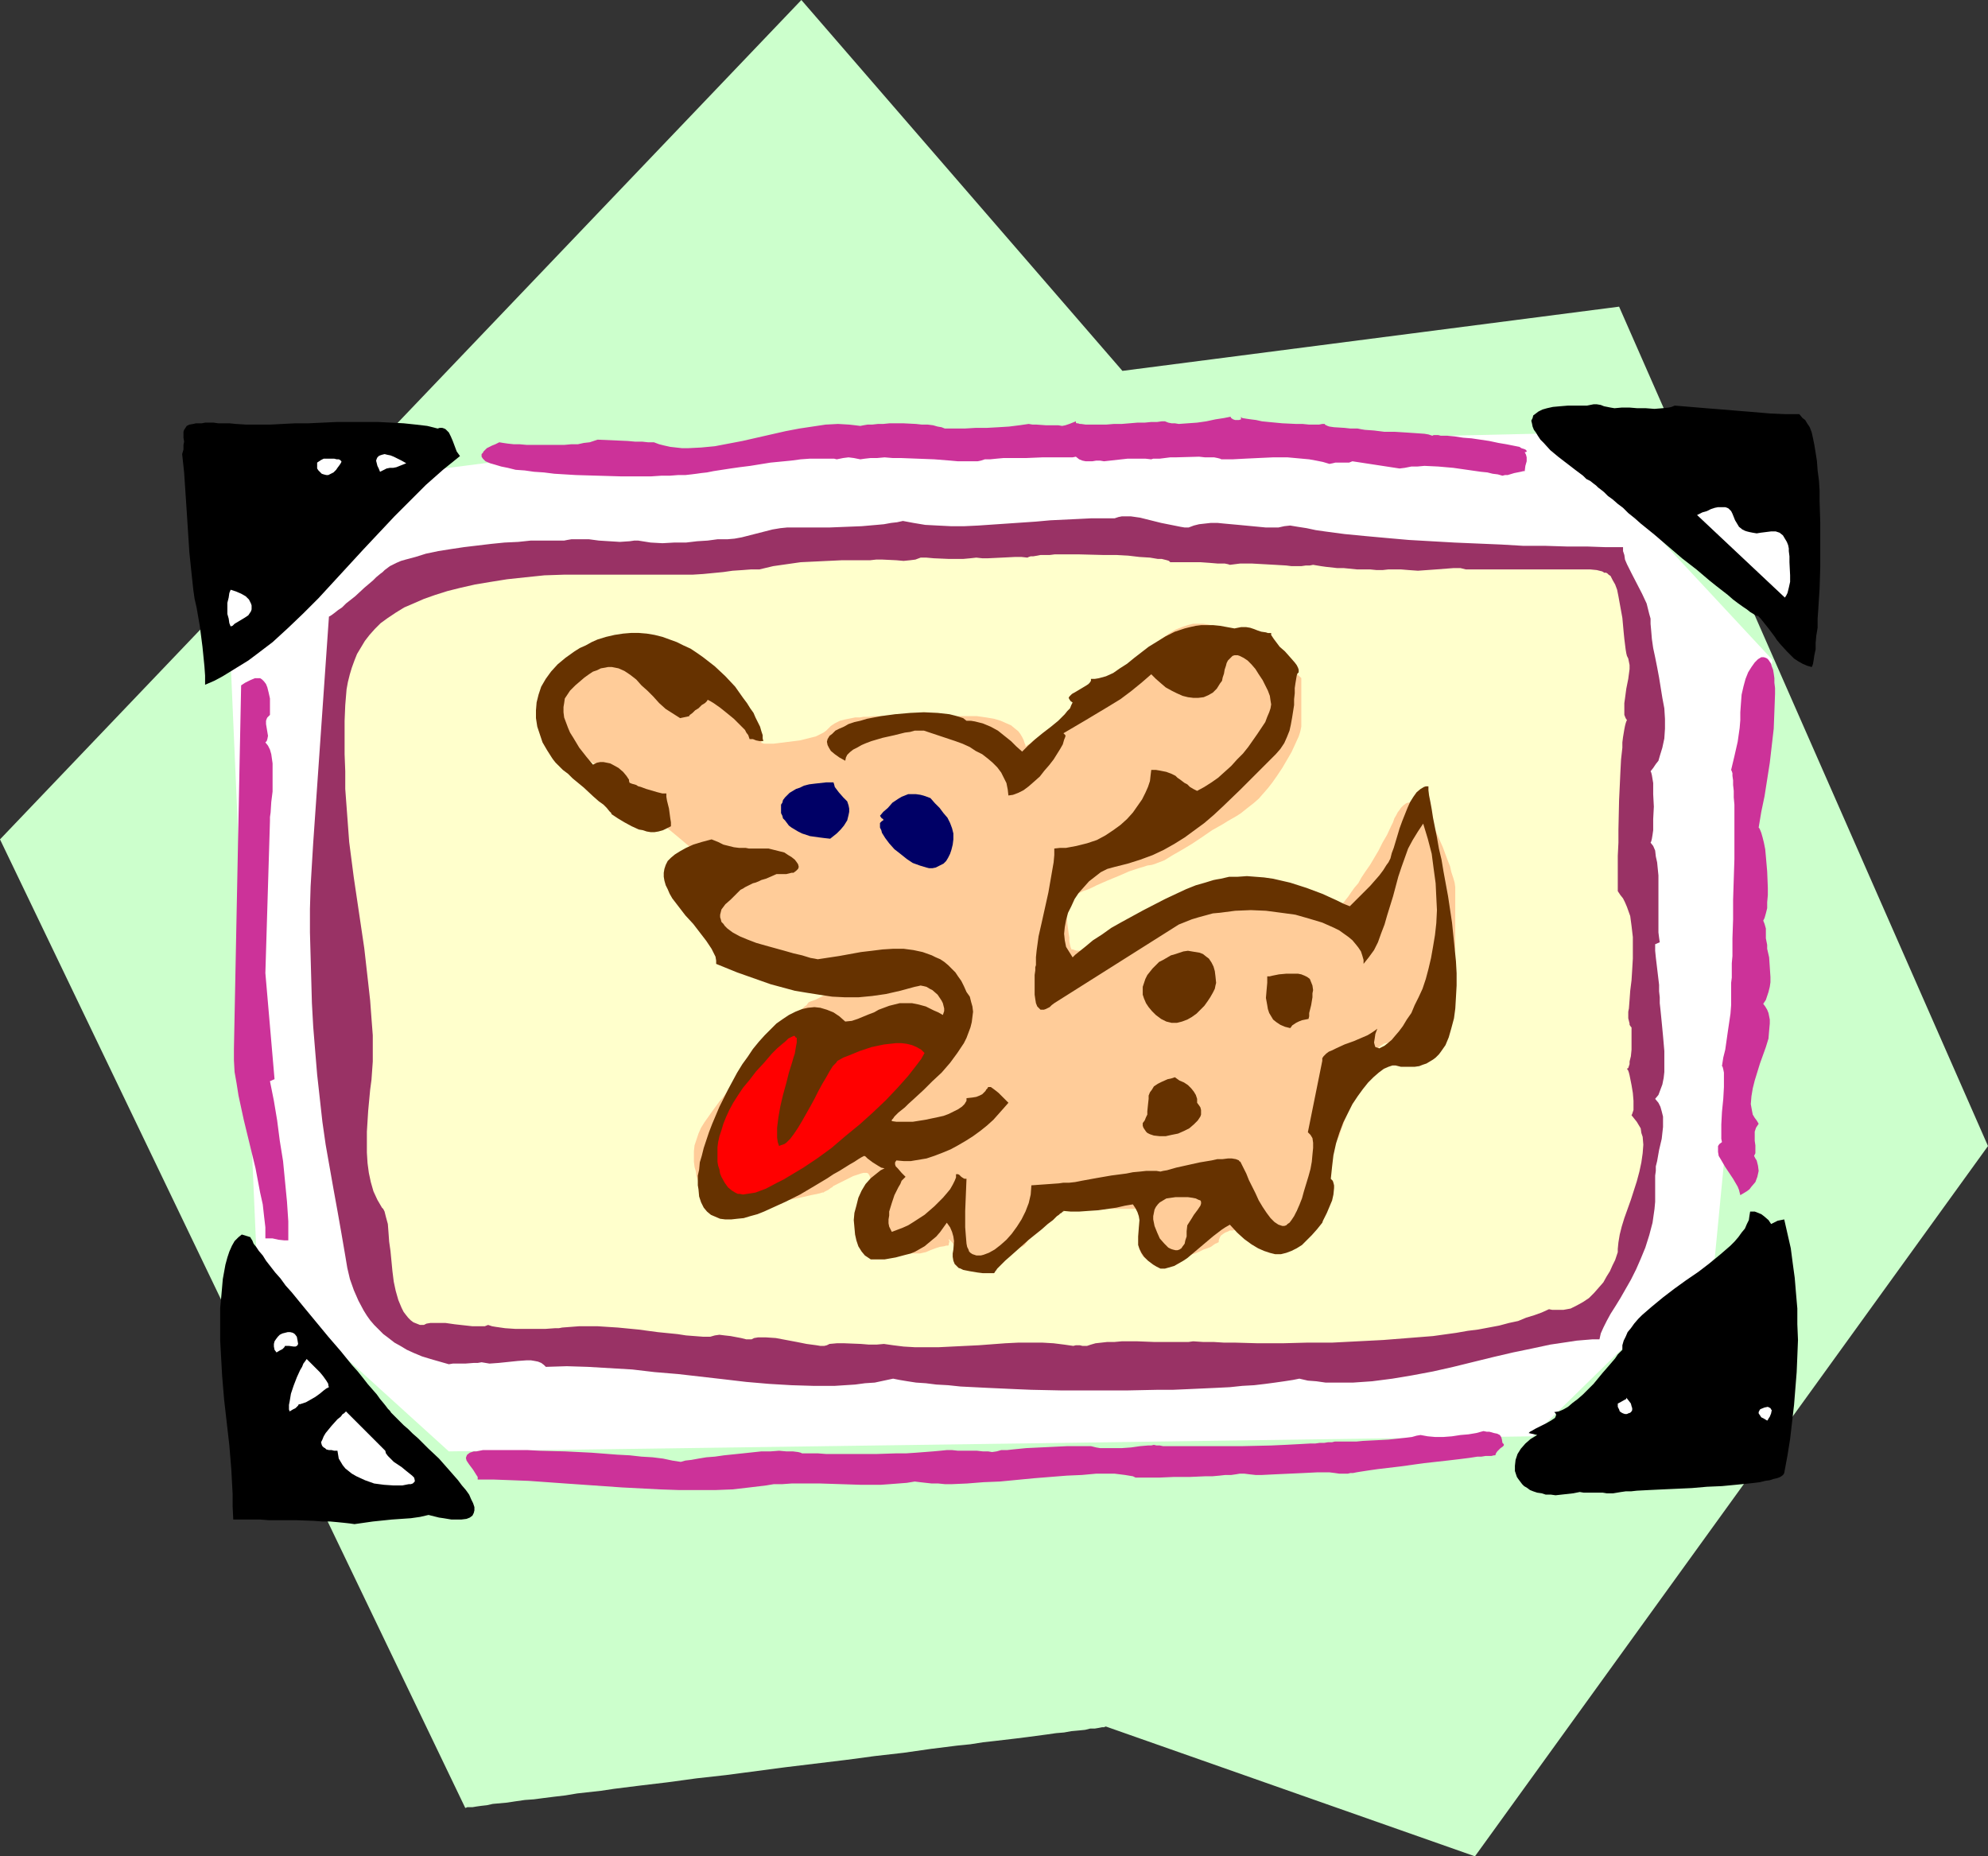 <?xml version="1.0" encoding="UTF-8" standalone="no"?>
<svg
   version="1.0"
   width="129.724mm"
   height="121.132mm"
   id="svg31"
   sodipodi:docname="Photo - Mounted 2.wmf"
   xmlns:inkscape="http://www.inkscape.org/namespaces/inkscape"
   xmlns:sodipodi="http://sodipodi.sourceforge.net/DTD/sodipodi-0.dtd"
   xmlns="http://www.w3.org/2000/svg"
   xmlns:svg="http://www.w3.org/2000/svg">
  <rect width="100%" height="100%" fill="#333333" stroke="none"/>
  <sodipodi:namedview
     id="namedview31"
     pagecolor="#ffffff"
     bordercolor="#000000"
     borderopacity="0.25"
     inkscape:showpageshadow="2"
     inkscape:pageopacity="0.0"
     inkscape:pagecheckerboard="0"
     inkscape:deskcolor="#d1d1d1"
     inkscape:document-units="mm" />
  <defs
     id="defs1">
    <pattern
       id="WMFhbasepattern"
       patternUnits="userSpaceOnUse"
       width="6"
       height="6"
       x="0"
       y="0" />
  </defs>
  <path
     style="fill:#ccffcc;fill-opacity:1;fill-rule:evenodd;stroke:none"
     d="M 197.637,0 0,207.014 114.736,445.863 h 0.162 l 0.323,-0.162 h 0.485 0.808 l 0.97,-0.162 1.131,-0.162 1.454,-0.162 1.454,-0.323 1.778,-0.162 1.778,-0.162 2.101,-0.323 2.262,-0.323 2.262,-0.162 2.424,-0.323 2.586,-0.323 2.747,-0.323 2.909,-0.485 2.909,-0.323 2.909,-0.323 3.232,-0.485 6.464,-0.808 6.787,-0.808 7.11,-0.97 7.272,-0.808 14.706,-1.939 14.706,-1.778 7.272,-0.97 7.11,-0.808 6.787,-0.97 6.464,-0.808 3.232,-0.323 3.07,-0.485 2.909,-0.323 2.747,-0.323 2.747,-0.323 2.586,-0.323 2.424,-0.323 2.424,-0.323 2.262,-0.323 1.939,-0.162 1.778,-0.323 1.778,-0.162 1.616,-0.162 1.293,-0.323 h 1.131 l 0.97,-0.162 0.808,-0.162 h 0.485 l 0.323,-0.162 h 0.162 l 90.981,31.997 L 490.294,282.644 399.313,75.63 276.82,91.467 Z"
     id="path1" />
  <path
     style="fill:#ffffff;fill-opacity:1;fill-rule:evenodd;stroke:none"
     d="m 63.509,315.126 -7.11,-163.058 37.814,-34.583 37.814,-4.848 253.065,-5.818 52.035,55.915 -14.221,147.544 -44.925,43.956 -267.286,3.717 z"
     id="path2" />
  <path
     style="fill:#993265;fill-opacity:1;fill-rule:evenodd;stroke:none"
     d="m 179.376,132.999 h -2.424 l -2.424,0.323 -2.586,0.162 -2.747,0.323 h -2.909 l -2.909,0.162 -2.909,-0.162 -3.07,-0.485 h -0.97 l -1.131,0.162 -2.424,0.162 -5.171,-0.323 -2.424,-0.323 h -2.424 -0.97 -0.97 l -0.97,0.162 -0.808,0.162 h -5.171 -3.07 l -3.07,0.323 -3.394,0.162 -3.232,0.323 -6.787,0.808 -3.232,0.485 -3.07,0.485 -3.07,0.646 -2.586,0.808 -2.424,0.646 -1.131,0.323 -1.131,0.485 -1.616,0.808 -0.646,0.485 -0.646,0.485 -0.485,0.485 -0.646,0.485 -0.97,0.808 -0.808,0.808 -2.101,1.778 -2.262,2.101 -2.262,1.778 -0.97,0.97 -0.97,0.646 -0.808,0.646 -0.646,0.485 -0.485,0.323 -0.323,0.162 -3.878,55.753 -0.323,5.333 -0.323,5.495 -0.162,5.495 v 5.818 l 0.162,5.818 0.162,5.818 0.162,5.818 0.323,5.818 0.485,5.979 0.485,5.818 0.646,5.818 0.646,5.818 0.808,5.656 0.97,5.495 0.97,5.495 0.97,5.333 0.97,5.495 0.97,5.656 0.485,2.909 0.646,2.747 0.97,2.747 1.131,2.586 1.293,2.424 0.808,1.293 0.808,1.131 0.97,1.131 1.131,1.131 1.131,1.131 1.293,0.97 1.454,1.131 1.454,0.808 1.616,0.97 1.778,0.808 1.939,0.808 2.101,0.646 2.262,0.646 2.262,0.646 0.97,-0.162 h 0.97 2.101 l 2.101,-0.162 h 0.97 l 0.97,-0.162 0.97,0.162 0.97,0.162 2.262,-0.162 4.686,-0.485 2.262,-0.162 h 0.97 l 0.97,0.162 0.808,0.162 0.808,0.323 0.646,0.485 0.485,0.485 5.171,-0.162 5.171,0.162 5.494,0.323 5.494,0.323 5.494,0.646 5.818,0.485 11.312,1.293 5.494,0.646 5.656,0.485 5.494,0.323 5.333,0.162 h 5.333 l 5.01,-0.323 2.424,-0.323 2.424,-0.162 2.262,-0.485 2.262,-0.485 1.616,0.323 1.939,0.323 2.101,0.323 2.424,0.162 2.586,0.323 2.909,0.162 3.07,0.323 3.232,0.162 3.232,0.162 3.555,0.162 3.555,0.162 3.878,0.162 7.595,0.162 h 7.918 7.918 l 7.757,-0.162 h 3.717 l 3.717,-0.162 3.555,-0.162 3.555,-0.162 3.232,-0.162 3.07,-0.323 2.909,-0.162 2.747,-0.323 2.424,-0.323 2.262,-0.323 2.101,-0.323 1.616,-0.323 2.101,0.485 2.101,0.162 2.262,0.323 h 2.101 2.424 2.262 l 4.686,-0.323 5.01,-0.646 4.848,-0.808 5.171,-0.97 5.01,-1.131 9.858,-2.424 4.848,-1.131 4.686,-0.97 4.525,-0.97 4.363,-0.646 2.101,-0.323 1.939,-0.162 1.939,-0.162 h 1.778 l 0.323,-1.454 0.646,-1.454 0.808,-1.616 0.97,-1.778 1.131,-1.778 1.293,-2.101 1.293,-2.262 1.293,-2.262 1.293,-2.586 1.131,-2.586 1.131,-2.747 0.97,-3.07 0.808,-3.07 0.485,-3.394 0.162,-1.778 v -1.778 -1.778 -1.778 -1.131 l 0.162,-1.131 v -1.131 l 0.323,-1.293 0.485,-2.747 0.646,-2.747 0.323,-2.909 v -1.293 -1.293 l -0.323,-1.293 -0.323,-1.131 -0.485,-0.97 -0.808,-0.97 0.808,-0.97 0.485,-1.293 0.485,-1.293 0.323,-1.616 0.162,-1.454 v -1.778 -3.394 l -0.323,-3.717 -0.323,-3.394 -0.162,-1.616 -0.162,-1.616 -0.162,-1.454 v -1.454 l -0.162,-1.454 v -1.616 l -0.808,-6.787 -0.162,-1.616 v -1.616 l 1.131,-0.485 -0.162,-1.131 -0.162,-1.293 v -1.454 -5.171 -3.717 -3.717 l -0.162,-1.616 -0.162,-1.616 -0.323,-1.454 -0.162,-1.454 -0.485,-1.131 -0.646,-0.808 0.162,-0.323 0.162,-0.646 0.162,-0.97 0.162,-1.131 v -1.293 -1.454 l 0.162,-3.07 -0.162,-3.07 v -1.454 -1.293 l -0.162,-0.97 -0.162,-0.97 -0.162,-0.646 -0.162,-0.323 0.646,-0.808 0.646,-0.97 0.646,-0.808 0.323,-1.131 0.646,-2.101 0.485,-2.262 0.162,-2.424 v -2.424 l -0.162,-2.586 -0.485,-2.586 -0.808,-5.01 -0.485,-2.586 -0.485,-2.424 -0.485,-2.262 -0.323,-2.262 -0.162,-1.939 -0.162,-1.778 v -1.293 l -0.323,-1.131 -0.323,-1.293 -0.323,-1.293 -1.131,-2.424 -2.586,-5.01 -1.131,-2.262 -0.485,-1.131 -0.162,-1.131 -0.323,-0.97 v -0.97 h -4.363 l -4.525,-0.162 h -5.01 l -5.171,-0.162 h -5.494 l -5.494,-0.323 -11.474,-0.485 -11.312,-0.646 -5.494,-0.485 -5.333,-0.485 -5.01,-0.485 -4.848,-0.646 -2.262,-0.323 -2.262,-0.485 -2.101,-0.323 -1.939,-0.323 -1.454,0.162 -1.454,0.323 h -3.07 l -3.394,-0.323 -3.394,-0.323 -3.555,-0.323 -1.616,-0.162 h -1.616 l -1.454,0.162 -1.454,0.162 -1.293,0.323 -1.293,0.485 h -0.97 l -0.97,-0.162 -2.424,-0.485 -2.424,-0.485 -2.586,-0.646 -2.586,-0.646 -2.262,-0.323 h -2.262 l -0.808,0.162 -0.97,0.323 h -2.747 -3.07 l -3.232,0.162 -3.394,0.162 -3.394,0.162 -3.555,0.323 -7.11,0.485 -7.11,0.485 -3.394,0.162 h -3.394 l -3.232,-0.162 -3.07,-0.162 -2.909,-0.485 -2.586,-0.485 -1.454,0.323 -1.454,0.162 -1.778,0.323 -1.778,0.162 -3.717,0.323 -4.04,0.162 -4.04,0.162 h -3.878 -6.464 l -1.616,0.162 -1.939,0.323 -7.595,1.939 -1.778,0.323 z"
     id="path3" />
  <path
     style="fill:#ffffcc;fill-opacity:1;fill-rule:evenodd;stroke:none"
     d="m 187.294,140.433 3.394,-0.808 3.394,-0.485 3.394,-0.485 3.394,-0.162 6.787,-0.323 h 6.949 l 1.454,-0.162 h 1.616 l 3.394,0.162 1.778,0.162 1.616,-0.162 1.293,-0.162 1.293,-0.485 h 1.454 l 1.778,0.162 3.717,0.162 h 3.555 l 1.778,-0.162 1.454,-0.162 1.454,0.162 h 1.454 l 3.394,-0.162 3.232,-0.162 h 1.616 l 1.454,0.162 0.323,-0.162 0.485,-0.162 h 0.646 l 0.97,-0.162 0.808,-0.162 h 1.131 1.131 l 1.293,-0.162 h 2.747 2.909 l 6.302,0.162 h 3.232 l 2.909,0.162 2.747,0.323 2.586,0.162 0.97,0.162 0.97,0.162 h 0.97 l 0.646,0.162 0.646,0.162 0.485,0.162 0.162,0.162 0.162,0.162 h 7.434 l 2.262,0.162 1.939,0.162 h 1.778 l 0.808,0.162 0.485,0.162 1.293,-0.162 1.293,-0.162 h 2.747 l 5.818,0.323 2.747,0.162 1.293,0.162 h 2.424 l 1.131,-0.162 h 0.97 l 0.808,-0.162 0.97,0.162 0.97,0.162 1.131,0.162 1.454,0.162 1.454,0.162 h 1.616 l 3.232,0.323 h 3.232 l 1.616,0.162 h 1.454 l 1.454,-0.162 h 1.131 1.131 0.808 l 1.939,0.162 2.262,0.162 4.525,-0.323 2.101,-0.162 2.101,-0.162 h 0.808 0.97 l 0.646,0.162 0.646,0.162 h 29.573 0.485 0.646 l 1.616,0.162 0.646,0.162 0.646,0.162 0.323,0.162 0.162,0.162 h 0.485 l 0.323,0.162 0.323,0.323 0.485,0.323 0.485,0.97 0.646,1.131 0.485,1.293 0.323,1.616 0.323,1.778 0.323,1.778 0.323,1.778 0.162,1.778 0.162,1.778 0.162,1.616 0.162,1.293 0.162,1.293 0.162,0.97 0.162,0.646 0.323,0.646 0.162,0.808 0.162,0.808 v 0.97 l -0.323,2.424 -0.485,2.424 -0.323,2.424 -0.162,1.131 v 1.131 0.97 0.808 l 0.323,0.808 0.323,0.485 -0.162,0.323 -0.162,0.485 -0.162,0.646 -0.162,0.808 -0.162,0.97 -0.162,0.97 -0.162,1.293 v 1.293 l -0.323,2.909 -0.162,3.07 -0.162,3.555 -0.162,3.394 -0.162,7.272 v 3.232 l -0.162,3.232 v 2.909 1.293 4.525 l 0.646,0.97 0.646,0.808 0.485,0.97 0.485,1.131 0.808,2.262 0.323,2.424 0.323,2.747 v 2.586 2.747 l -0.162,2.747 -0.162,2.586 -0.323,2.586 -0.162,2.262 -0.162,2.101 -0.162,0.808 v 1.616 l 0.162,0.646 0.162,0.646 v 0.323 l 0.323,0.485 0.162,0.162 v 2.424 3.07 l -0.162,1.616 -0.323,1.293 v 0.646 l -0.162,0.485 -0.162,0.485 -0.323,0.162 0.323,0.485 0.162,0.485 0.162,0.646 0.162,0.808 0.323,1.616 0.323,1.939 0.162,1.939 v 2.262 l -0.162,0.485 -0.162,0.485 -0.162,0.323 0.646,0.808 0.646,0.808 0.485,0.808 0.485,0.808 0.162,1.131 0.323,0.97 0.162,1.939 -0.162,2.101 -0.323,2.262 -0.485,2.262 -0.646,2.424 -1.454,4.525 -0.808,2.262 -0.808,2.262 -0.646,2.101 -0.485,1.939 -0.323,1.939 -0.162,1.616 v 0.808 l -0.323,0.97 -0.323,0.97 -0.646,1.293 -0.646,1.454 -0.808,1.293 -0.808,1.454 -1.131,1.293 -1.131,1.293 -1.293,1.293 -1.454,0.97 -1.454,0.808 -1.616,0.808 -1.778,0.323 h -1.778 -0.97 l -0.808,-0.162 -1.778,0.808 -1.778,0.646 -2.101,0.646 -1.939,0.808 -2.262,0.485 -2.424,0.646 -2.586,0.485 -2.586,0.485 -2.586,0.323 -2.747,0.485 -5.818,0.808 -6.141,0.485 -6.141,0.485 -6.302,0.323 -6.302,0.323 h -6.141 l -6.141,0.162 h -5.979 l -5.656,-0.162 h -2.747 l -2.586,-0.162 h -2.586 l -2.424,-0.162 -1.131,0.162 h -1.454 -3.394 -3.717 l -4.04,-0.162 h -3.878 l -1.778,0.162 h -1.778 l -1.454,0.162 -1.454,0.162 -1.131,0.323 -0.97,0.323 h -0.646 -0.485 l -0.646,-0.162 h -0.162 -0.323 -0.485 l -0.646,0.162 -2.262,-0.323 -2.586,-0.323 -2.747,-0.162 h -2.909 -3.07 l -3.232,0.162 -6.464,0.485 -6.626,0.323 -3.232,0.162 h -3.07 -2.909 l -2.747,-0.162 -2.586,-0.323 -2.262,-0.323 -1.778,0.162 h -1.939 l -1.939,-0.162 -4.04,-0.162 h -1.939 l -1.778,0.162 -0.646,0.323 -0.646,0.162 h -0.97 l -0.97,-0.162 -2.424,-0.323 -2.424,-0.485 -2.586,-0.485 -2.586,-0.485 -2.424,-0.162 h -0.97 -0.97 l -0.97,0.162 -0.646,0.323 h -1.293 l -1.293,-0.323 -2.586,-0.485 -1.454,-0.162 -1.293,-0.162 -1.131,0.162 -1.131,0.323 h -1.778 l -2.101,-0.162 -2.101,-0.162 -2.101,-0.323 -4.848,-0.485 -4.848,-0.646 -5.01,-0.485 -5.01,-0.323 h -2.262 -2.262 l -2.101,0.162 -2.101,0.162 -0.808,0.162 h -0.97 l -2.262,0.162 h -2.424 -2.586 -2.586 l -2.424,-0.162 -2.262,-0.323 -0.97,-0.162 -0.97,-0.323 -0.808,0.323 h -0.97 -2.101 l -4.363,-0.485 -2.262,-0.323 h -1.939 -0.97 -0.808 l -0.97,0.162 -0.646,0.323 h -0.97 l -0.808,-0.323 -0.808,-0.323 -0.646,-0.485 -0.646,-0.646 -0.646,-0.808 -0.485,-0.646 -0.485,-0.97 -0.808,-1.939 -0.646,-2.262 -0.485,-2.262 -0.323,-2.586 -0.485,-5.01 -0.323,-2.262 -0.162,-2.262 -0.162,-2.101 -0.485,-1.778 -0.162,-0.646 -0.162,-0.646 -0.323,-0.646 -0.323,-0.323 -1.131,-1.939 -0.97,-2.101 -0.646,-2.262 -0.485,-2.262 -0.323,-2.424 -0.162,-2.586 v -2.586 -2.586 l 0.323,-5.171 0.485,-5.171 0.323,-2.424 0.162,-2.262 0.162,-2.262 v -2.101 -4.363 l -0.323,-4.202 -0.323,-4.363 -0.485,-4.363 -0.97,-8.565 -1.293,-8.727 -1.293,-8.727 -1.131,-8.727 -0.323,-4.363 -0.323,-4.363 -0.323,-4.363 v -4.363 l -0.162,-4.202 v -4.202 -4.04 l 0.162,-3.878 0.323,-3.878 0.323,-1.778 0.485,-1.939 0.485,-1.616 0.646,-1.778 0.646,-1.616 0.97,-1.616 0.97,-1.616 1.131,-1.454 1.293,-1.454 1.454,-1.454 1.778,-1.293 1.939,-1.293 2.101,-1.293 2.262,-0.97 2.586,-1.131 2.747,-0.97 3.07,-0.97 3.232,-0.808 3.555,-0.808 3.878,-0.646 4.04,-0.646 4.525,-0.485 4.686,-0.485 4.848,-0.162 h 9.858 9.696 4.848 4.686 2.586 l 2.586,-0.162 5.01,-0.485 2.262,-0.323 2.424,-0.162 2.101,-0.162 z"
     id="path4" />
  <path
     style="fill:#ffcc99;fill-opacity:1;fill-rule:evenodd;stroke:none"
     d="m 187.779,183.258 v -0.485 l -0.485,-0.485 -0.646,-0.808 -0.808,-0.808 -0.97,-0.97 -1.131,-0.97 -2.262,-2.101 -2.424,-1.939 -0.97,-0.97 -0.97,-0.808 -0.808,-0.485 -0.646,-0.646 -0.485,-0.323 v -0.162 0 l -12.282,-4.04 h -0.162 l -0.323,-0.162 -0.323,-0.162 -0.646,-0.162 -0.646,-0.323 -0.808,-0.323 -1.778,-0.646 -1.939,-0.485 -2.101,-0.485 -1.939,-0.323 h -0.808 -0.808 -1.616 -1.293 -0.646 -0.646 -1.131 -1.131 l -0.646,0.323 -0.485,0.162 -0.323,0.323 -0.485,0.485 -0.485,0.485 -0.323,0.808 -0.485,0.808 -0.485,0.485 -1.293,1.293 -1.454,0.97 -0.646,0.485 -0.485,0.646 -0.485,0.646 -0.323,0.808 -0.162,0.808 v 0.97 l 0.323,1.131 0.485,1.293 0.323,0.646 0.485,0.646 0.485,0.808 0.646,0.97 1.131,1.616 1.131,1.454 1.293,1.131 0.97,1.131 1.131,0.97 0.97,0.808 0.97,0.646 0.97,0.646 0.808,0.485 0.808,0.485 1.454,0.97 1.293,0.808 0.808,1.131 0.97,1.131 0.97,1.293 2.586,2.586 1.454,1.293 1.131,1.131 0.646,0.485 0.646,0.485 0.808,0.808 0.485,0.485 0.646,0.485 0.646,0.485 0.97,0.646 1.778,1.454 1.939,1.616 2.101,1.778 0.808,0.97 0.808,1.131 0.808,0.97 0.646,1.131 0.323,1.131 0.323,1.131 v 1.131 0.808 l -0.162,0.808 -0.323,0.646 -0.808,0.97 -0.646,1.131 -0.162,0.485 v 0.485 l 0.162,0.646 0.323,0.646 0.646,0.97 0.485,0.485 0.485,0.485 0.646,0.485 0.808,0.808 0.808,0.646 0.808,0.646 1.778,1.454 1.616,1.293 1.454,1.131 1.131,0.97 0.97,0.808 0.97,0.646 0.646,0.646 0.646,0.485 0.485,0.485 0.485,0.162 0.808,0.485 1.293,0.808 0.808,0.485 1.131,0.485 1.293,0.646 1.454,0.646 1.778,0.646 1.939,0.808 2.262,0.808 2.586,0.646 0.646,0.162 0.485,0.323 0.808,0.323 0.485,0.485 0.162,0.323 v 0.646 l -0.162,0.323 -0.485,0.323 -0.485,0.485 -1.293,0.646 -1.293,0.646 -0.485,0.162 -0.485,0.162 -0.323,0.162 h -0.162 v 0 l -0.162,0.162 -0.162,0.162 -0.323,0.485 -0.485,0.323 -0.485,0.485 -1.131,1.131 -1.293,1.293 -1.454,1.616 -1.616,1.616 -1.616,1.778 -3.394,3.394 -1.454,1.616 -1.454,1.616 -1.293,1.293 -0.485,0.646 -0.485,0.485 -0.323,0.485 -0.323,0.485 -0.162,0.323 -0.162,0.162 -0.323,0.485 -0.485,0.646 -0.485,0.808 -0.808,0.808 -0.808,1.131 -0.97,1.131 -1.778,2.424 -1.939,2.747 -0.808,1.293 -0.646,1.454 -0.485,1.454 -0.485,1.454 -0.162,1.454 v 1.293 1.293 l 0.162,1.293 0.323,1.131 0.162,1.131 0.323,0.97 0.485,0.97 0.323,0.808 0.485,0.808 0.485,0.646 0.485,0.646 0.485,0.485 0.485,0.485 0.646,0.162 0.646,0.323 0.485,0.162 h 0.646 2.262 5.333 1.778 1.778 0.97 0.97 l 2.424,-0.323 2.424,-0.485 2.262,-0.485 2.101,-0.485 0.808,-0.162 0.808,-0.162 0.646,-0.162 0.485,-0.162 h 0.323 l 0.162,-0.162 v 0 l 0.323,-0.162 0.646,-0.323 0.646,-0.485 0.323,-0.162 0.323,-0.323 0.97,-0.485 3.878,-1.939 1.939,-0.646 0.646,-0.162 h 0.808 l 0.323,0.162 0.323,0.485 0.162,0.485 0.162,0.646 v 0.808 l 0.162,0.808 v 1.939 l -0.162,4.202 v 3.555 l 0.162,0.808 v 0.646 0.485 l 0.162,0.485 v 0.97 l 0.162,0.162 h 0.323 l 0.162,0.162 0.485,0.162 0.485,0.162 0.808,0.323 0.808,0.323 0.97,0.323 1.293,0.485 1.293,0.485 1.131,0.485 1.131,0.162 0.97,0.162 h 0.808 0.97 l 1.454,-0.323 1.131,-0.485 1.293,-0.485 0.97,-0.323 1.131,-0.162 0.485,-0.162 h 0.485 l 0.162,-0.162 v -0.323 l 0.162,-0.485 -0.162,-0.485 v -0.162 -0.162 0.162 l 0.162,0.162 0.162,0.162 0.485,0.485 0.485,0.646 0.646,0.808 0.97,0.97 0.97,0.485 1.131,0.485 1.293,0.162 1.293,0.162 1.293,-0.162 1.454,-0.162 1.454,-0.162 1.293,-0.323 1.131,-0.323 1.131,-0.485 1.131,-0.323 0.808,-0.323 0.485,-0.323 0.485,-0.162 h 0.162 v -0.162 l 0.323,-0.162 0.323,-0.485 0.485,-0.646 0.646,-0.646 0.646,-0.808 1.616,-1.778 1.778,-1.616 1.939,-1.454 0.808,-0.646 0.97,-0.485 0.808,-0.323 h 0.808 3.394 1.454 12.12 1.131 1.293 v 0.162 l -0.162,0.323 -0.323,0.646 -0.162,0.808 -0.485,0.97 -0.323,1.131 -0.485,2.424 -0.162,1.131 v 1.131 l 0.162,1.131 0.323,0.97 0.485,0.808 0.808,0.646 0.485,0.162 0.646,0.162 0.646,0.162 h 0.646 1.616 l 1.454,-0.162 2.909,-0.485 2.586,-0.808 1.131,-0.323 1.131,-0.485 0.97,-0.485 0.97,-0.323 0.808,-0.323 0.646,-0.485 0.485,-0.323 0.485,-0.162 0.162,-0.162 h 0.162 v -0.162 -0.323 l 0.162,-0.485 0.323,-0.646 0.646,-0.485 0.485,-0.323 0.485,-0.162 0.646,-0.323 h 0.646 l 0.646,-0.162 0.97,-0.162 3.878,0.162 h 6.302 l 1.293,-0.162 h 0.808 0.323 0.323 l 0.162,-0.323 0.162,-0.162 0.162,-0.646 0.162,-0.97 0.162,-1.131 0.323,-0.808 0.162,-0.646 0.485,-0.808 0.323,-0.808 0.646,-0.97 0.646,-0.97 0.808,-0.97 0.808,-1.131 1.616,-2.586 1.616,-2.909 1.454,-2.909 1.454,-3.07 0.646,-1.293 0.485,-1.454 0.485,-1.293 0.323,-0.97 0.485,-1.131 0.162,-0.808 0.323,-0.808 0.162,-1.131 0.485,-1.293 0.323,-1.293 1.131,-2.909 1.293,-2.909 0.808,-1.454 0.808,-1.293 0.808,-1.293 0.97,-0.97 0.97,-0.97 0.97,-0.646 1.131,-0.323 1.131,-0.323 h 0.646 l 0.485,-0.162 0.646,-0.323 0.646,-0.485 0.646,-0.485 0.646,-0.646 1.293,-1.293 1.293,-1.778 1.131,-1.939 2.586,-4.04 0.97,-2.262 1.131,-1.939 0.97,-1.939 0.808,-1.778 0.485,-1.454 0.323,-0.485 0.162,-0.646 0.323,-0.323 v -0.323 l 0.162,-0.323 v 0 -14.383 -0.97 l -0.162,-1.131 -0.323,-1.131 -0.485,-1.454 -0.323,-1.454 -0.646,-1.616 -1.131,-3.07 -1.293,-2.909 -0.646,-1.454 -0.646,-1.131 -0.646,-0.97 -0.485,-0.646 -0.485,-0.485 -0.485,-0.162 -0.323,-0.162 -0.323,-0.162 -0.646,-0.808 -0.808,-1.131 -0.323,-0.323 -0.485,-0.323 -0.485,-0.323 h -0.485 l -0.485,0.162 -0.646,0.485 -0.646,0.646 -0.323,0.485 -0.485,0.646 -0.323,0.646 -0.485,0.808 -0.323,0.97 -0.485,0.97 -0.97,2.101 -1.131,1.939 -0.97,1.939 -2.101,3.555 -1.131,1.616 -0.97,1.454 -0.808,1.454 -0.97,1.131 -0.808,1.131 -0.646,0.97 -0.646,0.808 -0.485,0.646 -0.485,0.323 -0.162,0.323 v 0.162 h -0.162 l -0.323,-0.162 -0.646,-0.162 -0.646,-0.162 -0.97,-0.162 -1.131,-0.162 -1.131,-0.162 -1.454,-0.323 -1.293,-0.323 -1.616,-0.162 -3.232,-0.323 -3.394,-0.323 -3.555,-0.162 -6.949,-0.162 h -3.232 -3.232 l -3.07,0.162 -1.454,0.162 -1.454,0.323 -1.454,0.323 -1.293,0.485 -1.293,0.485 -1.131,0.808 -1.131,0.808 -0.97,0.646 -1.778,1.293 -1.616,1.293 -1.293,0.97 -1.131,1.131 -1.131,0.97 -2.262,2.262 -0.646,0.485 -0.646,0.323 -0.808,0.485 -0.97,0.162 -1.778,0.323 -1.939,0.162 -1.616,-0.162 h -0.808 -0.646 l -0.485,-0.162 -0.485,-0.162 h -0.323 v 0 -0.162 l -0.162,-0.323 -0.162,-0.646 -0.162,-0.808 v -0.97 l -0.162,-0.97 -0.323,-2.424 -0.162,-2.424 0.162,-1.131 v -0.97 l 0.162,-0.97 0.323,-0.808 0.485,-0.485 0.485,-0.323 0.646,-0.162 0.808,-0.323 0.97,-0.485 0.97,-0.323 1.131,-0.485 1.293,-0.646 2.586,-1.131 2.747,-1.131 2.586,-1.131 2.424,-0.808 1.131,-0.323 0.97,-0.323 1.131,-0.162 0.97,-0.323 2.101,-0.808 2.101,-1.293 2.262,-1.293 2.424,-1.454 2.424,-1.616 2.586,-1.778 2.586,-1.454 1.293,-0.808 1.131,-0.646 1.131,-0.646 0.97,-0.646 1.616,-1.293 1.454,-1.131 1.293,-1.131 1.131,-1.293 1.131,-1.293 1.131,-1.454 1.131,-1.616 1.293,-1.939 1.131,-1.939 1.131,-1.939 0.97,-2.101 0.808,-1.778 0.323,-0.97 0.162,-0.646 0.162,-0.808 v -0.485 -11.474 l -0.162,-0.162 -0.323,-0.323 -0.646,-0.485 -0.646,-0.808 -1.131,-0.808 -0.97,-0.97 -2.424,-2.101 -2.747,-2.101 -1.293,-0.97 -1.293,-0.808 -1.131,-0.808 -1.293,-0.485 -0.97,-0.323 -0.808,-0.162 h -0.808 l -0.808,-0.323 -1.616,-0.485 -0.97,-0.323 -0.97,-0.323 -2.101,-0.485 -1.131,-0.162 h -1.293 -1.131 l -1.293,0.323 -1.454,0.485 -1.616,0.646 -1.616,0.97 -1.616,1.131 -1.616,1.293 -1.454,1.293 -1.454,0.97 -1.454,0.97 -1.131,0.808 -1.131,0.808 -0.97,0.646 -0.97,0.808 -1.939,1.293 -1.778,1.293 -1.616,1.454 -0.97,0.97 -0.97,0.808 -0.97,0.97 -1.131,1.131 -2.586,2.262 -2.747,2.262 -2.586,2.101 -1.293,0.97 -1.131,0.808 -1.131,0.808 -0.97,0.646 -0.646,0.646 -0.646,0.323 -0.323,0.323 h -0.162 v -0.323 l -0.162,-0.323 -0.162,-0.485 -0.162,-0.485 -0.323,-0.646 -0.485,-0.808 -0.485,-0.646 -0.808,-0.646 -0.97,-0.808 -1.131,-0.485 -1.454,-0.646 -1.616,-0.485 -1.939,-0.323 -2.262,-0.323 h -1.131 -1.293 -4.686 l -1.939,-0.162 h -1.616 -1.454 -1.293 -1.131 -0.97 l -3.555,-0.162 -0.97,0.162 h -1.131 -1.293 l -1.454,0.162 h -1.454 l -1.293,0.162 h -1.293 l -0.97,0.162 h -1.131 l -0.808,0.162 -1.616,0.323 -1.293,0.323 -1.293,0.646 -0.97,0.646 -1.131,1.131 -0.646,0.485 -0.97,0.485 -0.97,0.485 -1.293,0.323 -2.586,0.646 -2.586,0.323 -2.586,0.323 -1.293,0.162 h -2.424 l -0.485,-0.162 z"
     id="path5" />
  <path
     style="fill:#000000;fill-opacity:1;fill-rule:evenodd;stroke:none"
     d="m 400.121,332.903 -0.485,0.485 -0.646,0.646 -0.646,0.97 -0.97,1.131 -0.97,1.131 -1.131,1.293 -2.262,2.747 -2.586,2.586 -1.293,1.131 -1.293,0.97 -1.131,0.97 -1.131,0.646 -1.131,0.485 -1.131,0.162 0.323,0.323 0.162,0.323 -0.162,0.485 -0.162,0.323 -0.485,0.323 -0.485,0.323 -1.131,0.646 -1.293,0.646 -1.293,0.646 -1.131,0.646 -0.323,0.162 -0.323,0.323 2.101,0.485 -1.616,0.97 -1.293,1.131 -1.131,1.293 -0.808,1.293 -0.485,1.454 -0.162,1.454 v 1.293 l 0.485,1.454 0.323,0.485 0.485,0.646 0.485,0.646 0.485,0.485 0.808,0.485 0.646,0.485 0.808,0.323 0.97,0.323 1.131,0.162 0.97,0.323 h 1.293 l 1.131,0.162 1.454,-0.162 1.454,-0.162 1.454,-0.162 1.616,-0.323 0.97,0.162 h 0.808 2.101 1.778 l 0.97,0.162 h 0.808 0.808 l 0.97,-0.162 0.97,-0.162 1.131,-0.162 h 1.293 l 1.454,-0.162 3.07,-0.162 3.394,-0.162 3.555,-0.162 3.555,-0.162 3.717,-0.323 3.717,-0.162 3.394,-0.323 3.232,-0.323 1.454,-0.162 1.293,-0.162 1.293,-0.323 1.131,-0.162 0.97,-0.323 0.808,-0.162 0.808,-0.323 0.485,-0.323 0.323,-0.323 0.162,-0.323 0.808,-4.363 0.646,-4.04 0.485,-4.202 0.485,-4.202 0.323,-4.04 0.323,-4.04 0.162,-3.878 0.162,-4.04 -0.162,-3.878 v -3.878 l -0.323,-3.717 -0.323,-3.878 -0.485,-3.555 -0.485,-3.717 -0.808,-3.555 -0.808,-3.555 -0.808,0.162 -0.808,0.162 -1.616,0.808 -0.323,-0.485 -0.323,-0.485 -1.131,-0.97 -0.646,-0.485 -0.808,-0.323 -0.808,-0.323 h -1.131 l -0.162,0.97 -0.162,1.131 -0.485,0.97 -0.485,1.131 -0.808,0.97 -0.808,1.131 -0.97,1.131 -0.97,0.97 -2.424,2.101 -2.747,2.262 -2.747,2.101 -3.07,2.101 -2.909,2.101 -2.747,2.101 -2.747,2.262 -2.424,2.101 -0.97,0.97 -0.97,1.131 -0.808,1.131 -0.808,0.97 -0.485,1.131 -0.485,0.97 -0.323,1.131 z"
     id="path6" />
  <path
     style="fill:#000000;fill-opacity:1;fill-rule:evenodd;stroke:none"
     d="m 444.561,103.103 -0.808,-0.97 h -3.555 l -3.717,-0.162 -3.717,-0.323 -4.04,-0.323 -3.878,-0.323 -4.04,-0.323 -7.757,-0.646 -0.808,0.323 -0.646,0.162 -1.616,0.162 -1.939,0.162 -2.101,-0.162 h -2.101 l -1.939,-0.162 h -1.939 l -1.778,0.162 -0.97,-0.162 -1.616,-0.323 -0.808,-0.323 -0.97,-0.162 h -0.808 l -0.808,0.162 -0.808,0.162 h -2.586 -2.101 l -1.939,0.162 -1.778,0.162 -1.454,0.323 -1.131,0.323 -0.97,0.485 -0.646,0.485 -0.646,0.485 -0.162,0.646 -0.323,0.646 0.162,0.646 0.162,0.808 0.323,0.808 0.485,0.646 0.485,0.808 0.646,0.97 0.808,0.808 1.616,1.778 1.939,1.616 2.101,1.616 2.101,1.616 1.939,1.454 0.808,0.808 0.97,0.485 0.808,0.646 0.646,0.485 0.485,0.485 0.646,0.485 0.808,0.646 0.97,0.97 1.131,0.808 1.293,1.131 1.293,0.97 1.293,1.293 1.616,1.293 1.454,1.293 3.394,2.747 6.787,5.818 3.555,2.747 3.232,2.747 1.616,1.293 1.454,1.131 1.454,1.131 1.293,1.131 1.293,0.97 1.131,0.808 0.97,0.646 0.808,0.646 0.808,0.485 0.485,0.323 0.323,0.162 h 0.323 l 0.646,0.646 0.646,0.808 1.293,1.616 1.454,1.939 0.646,0.97 0.808,0.97 1.616,1.778 1.778,1.778 0.97,0.646 1.131,0.646 1.131,0.485 1.131,0.323 0.162,-0.323 0.162,-0.485 0.162,-0.97 0.162,-1.131 0.323,-1.454 v -1.616 l 0.162,-1.778 0.323,-1.939 v -2.262 l 0.162,-2.262 0.162,-2.586 0.162,-2.424 0.162,-5.333 v -5.495 -5.656 l -0.162,-5.333 v -2.586 l -0.162,-2.424 -0.323,-2.424 -0.162,-2.262 -0.323,-2.101 -0.323,-1.939 -0.323,-1.616 -0.323,-1.454 -0.485,-1.293 -0.646,-0.97 -0.485,-0.808 z"
     id="path7" />
  <path
     style="fill:#000000;fill-opacity:1;fill-rule:evenodd;stroke:none"
     d="m 57.53,374.758 h 6.626 l 2.101,0.162 h 2.101 4.525 l 4.525,0.162 2.101,0.162 h 1.939 l 1.778,0.162 1.616,0.162 1.454,0.162 1.131,0.162 2.262,-0.323 2.262,-0.323 4.686,-0.485 4.686,-0.323 2.262,-0.323 2.101,-0.485 1.293,0.323 1.293,0.323 1.131,0.162 0.97,0.162 0.97,0.162 h 0.97 1.454 l 1.293,-0.162 0.808,-0.323 0.646,-0.485 0.323,-0.646 0.162,-0.646 v -0.808 l -0.323,-0.97 -0.485,-0.97 -0.485,-1.131 -0.808,-1.131 -0.97,-1.131 -0.97,-1.293 -2.262,-2.586 -2.424,-2.747 -2.747,-2.586 -2.424,-2.424 -1.293,-1.131 -1.131,-1.131 -1.131,-0.97 -0.97,-0.97 -0.808,-0.808 -0.646,-0.646 -0.646,-0.646 -0.323,-0.485 -0.485,-0.485 -0.485,-0.646 -0.646,-0.808 -0.808,-0.97 -0.808,-1.131 -1.131,-1.293 -1.131,-1.293 -1.131,-1.454 -1.293,-1.616 -1.454,-1.616 -2.747,-3.394 -3.07,-3.555 -6.141,-7.434 -2.909,-3.555 -1.454,-1.616 -1.293,-1.778 -1.293,-1.454 -1.131,-1.454 -1.131,-1.454 -0.808,-1.293 -0.97,-1.131 -0.646,-0.97 -0.646,-0.808 -0.323,-0.808 -0.323,-0.485 -0.162,-0.323 -2.101,-0.646 -0.808,0.646 -0.97,0.97 -0.646,1.131 -0.646,1.454 -0.485,1.454 -0.485,1.778 -0.646,3.555 -0.323,3.717 -0.162,1.778 -0.162,1.616 v 1.616 1.293 2.101 3.07 l 0.162,2.909 0.323,5.818 0.485,5.818 0.646,5.656 0.646,5.656 0.485,5.979 0.323,5.979 v 3.07 z"
     id="path8" />
  <path
     style="fill:#000000;fill-opacity:1;fill-rule:evenodd;stroke:none"
     d="m 113.443,112.476 -0.808,-1.131 -0.485,-1.293 -0.485,-1.293 -0.485,-1.131 -0.485,-0.97 -0.808,-0.808 -0.323,-0.162 -0.485,-0.162 h -0.646 l -0.485,0.162 -2.586,-0.646 -2.747,-0.323 -3.07,-0.323 -3.07,-0.162 -3.232,-0.162 h -3.394 -6.787 l -6.949,0.323 h -3.232 l -3.232,0.162 -3.07,0.162 h -5.818 l -2.586,-0.162 -1.616,-0.162 h -1.454 -1.293 l -1.131,-0.162 h -2.101 l -0.808,0.162 h -0.808 -0.646 l -0.646,0.162 -0.97,0.162 -0.646,0.323 -0.323,0.485 -0.323,0.485 -0.162,0.485 v 1.454 l 0.162,0.97 -0.162,0.808 v 1.131 l -0.323,1.131 0.485,4.525 0.323,4.848 0.323,4.848 0.646,10.019 0.485,4.686 0.485,4.525 0.323,2.262 0.485,2.101 0.808,4.686 0.646,5.01 0.485,4.848 0.162,2.262 v 2.262 l 2.262,-0.97 2.101,-1.131 2.101,-1.293 2.101,-1.293 2.101,-1.293 1.939,-1.454 4.04,-3.07 3.878,-3.555 3.717,-3.555 3.717,-3.717 3.717,-4.04 3.717,-4.04 3.717,-4.04 7.595,-8.08 3.878,-3.878 3.878,-3.878 4.202,-3.717 z"
     id="path9" />
  <path
     style="fill:#ffffff;fill-opacity:1;fill-rule:evenodd;stroke:none"
     d="m 81.123,342.114 -0.323,0.162 -0.323,0.162 -0.646,0.485 -0.97,0.808 -1.131,0.808 -1.131,0.646 -1.131,0.646 -0.97,0.323 -0.485,0.162 h -0.323 l -0.162,0.323 -0.162,0.162 -0.485,0.485 -0.646,0.323 -0.808,0.485 -0.162,-0.485 v -0.485 -0.646 l 0.162,-0.808 0.162,-0.97 0.162,-0.97 0.646,-1.939 0.808,-2.101 0.808,-1.778 0.485,-0.808 0.323,-0.808 0.485,-0.646 0.323,-0.485 0.646,0.646 0.808,0.808 1.778,1.778 0.808,0.97 0.808,1.131 0.485,0.808 v 0.323 z"
     id="path10" />
  <path
     style="fill:#ffffff;fill-opacity:1;fill-rule:evenodd;stroke:none"
     d="m 73.528,331.448 -0.162,0.323 -0.162,0.162 -0.323,0.162 h -0.485 l -1.131,-0.162 h -0.485 -0.485 l -0.162,0.323 -0.485,0.485 -0.646,0.323 -0.808,0.485 -0.485,-0.646 -0.162,-0.808 v -0.646 l 0.162,-0.646 0.323,-0.485 0.485,-0.646 0.485,-0.485 0.646,-0.323 0.646,-0.162 0.646,-0.162 h 0.646 l 0.646,0.162 0.485,0.323 0.485,0.646 0.162,0.808 z"
     id="path11" />
  <path
     style="fill:#ffffff;fill-opacity:1;fill-rule:evenodd;stroke:none"
     d="m 95.021,357.789 0.162,0.646 0.485,0.646 0.646,0.646 0.808,0.808 1.939,1.293 0.97,0.808 0.808,0.646 0.808,0.646 0.485,0.485 0.162,0.646 v 0.162 0.162 l -0.323,0.323 -0.162,0.162 -0.485,0.162 h -0.485 l -0.808,0.162 -0.808,0.162 H 98.253 97.121 l -2.424,-0.162 -2.424,-0.323 -2.262,-0.808 -2.101,-0.97 -1.131,-0.646 -0.808,-0.646 -0.808,-0.646 -0.646,-0.808 -0.485,-0.808 -0.485,-0.808 -0.162,-0.97 -0.162,-0.97 h -0.808 l -0.646,-0.162 h -0.646 l -0.646,-0.162 -0.323,-0.323 -0.323,-0.162 -0.323,-0.323 -0.162,-0.323 -0.162,-0.646 0.323,-0.646 0.323,-0.808 0.485,-0.808 1.454,-1.778 1.454,-1.616 0.808,-0.646 0.485,-0.646 0.323,-0.162 0.162,-0.162 0.323,-0.323 z"
     id="path12" />
  <path
     style="fill:#ffffff;fill-opacity:1;fill-rule:evenodd;stroke:none"
     d="m 441.168,135.908 0.162,1.293 v 1.454 l 0.162,3.232 v 1.616 l -0.323,1.454 -0.323,1.293 -0.323,0.646 -0.323,0.485 -21.654,-20.362 1.293,-0.646 1.131,-0.323 0.97,-0.485 0.97,-0.323 0.808,-0.162 h 0.646 0.646 0.485 l 0.485,0.162 0.323,0.162 0.646,0.646 0.323,0.646 0.323,0.808 0.323,0.808 0.485,0.808 0.485,0.808 0.808,0.646 0.646,0.323 0.485,0.162 0.646,0.162 0.808,0.162 0.97,0.162 0.97,-0.162 1.293,-0.162 1.293,-0.162 h 0.485 0.646 l 0.97,0.323 0.808,0.646 0.485,0.808 0.485,0.808 0.323,0.808 0.162,0.808 z"
     id="path13" />
  <path
     style="fill:#ffffff;fill-opacity:1;fill-rule:evenodd;stroke:none"
     d="m 436.966,347.77 -0.162,0.808 -0.323,0.808 -0.323,0.485 -0.162,0.323 -0.162,0.162 -0.808,-0.485 -0.646,-0.323 -0.323,-0.485 -0.323,-0.485 v -0.323 l 0.162,-0.323 0.162,-0.323 0.323,-0.162 0.808,-0.323 0.808,-0.162 0.323,0.162 0.323,0.162 0.162,0.323 z"
     id="path14" />
  <path
     style="fill:#ffffff;fill-opacity:1;fill-rule:evenodd;stroke:none"
     d="m 398.99,346.316 v -0.162 l 0.323,-0.162 1.454,-0.808 0.323,-0.162 v -0.323 l 0.646,0.808 0.485,0.646 0.162,0.646 0.162,0.485 v 0.485 l -0.162,0.323 -0.323,0.323 -0.485,0.162 -0.323,0.162 h -0.485 l -0.485,-0.162 -0.323,-0.162 -0.485,-0.323 -0.162,-0.485 -0.323,-0.646 z"
     id="path15" />
  <path
     style="fill:#cc3299;fill-opacity:1;fill-rule:evenodd;stroke:none"
     d="m 353.257,107.466 -0.97,-0.323 -0.97,-0.162 -2.262,-0.162 -2.424,-0.162 -2.586,-0.162 h -2.586 l -2.586,-0.323 -2.262,-0.162 -0.97,-0.162 -0.808,-0.162 h -1.778 l -1.454,-0.162 -2.586,-0.162 -1.131,-0.162 -0.485,-0.162 -0.323,-0.162 -0.323,-0.162 v -0.162 h -0.646 l -0.808,0.162 h -2.424 l -1.616,-0.162 h -1.616 l -3.394,-0.162 -3.394,-0.323 -1.616,-0.162 -1.454,-0.323 -1.293,-0.162 -1.131,-0.162 -0.97,-0.162 -0.485,-0.323 0.162,0.162 v 0.162 0.323 l -0.485,0.162 h -0.485 -0.485 l -0.485,-0.162 -0.485,-0.323 -0.162,-0.323 -0.808,0.162 -0.808,0.162 -2.101,0.323 -2.262,0.485 -2.262,0.323 -2.262,0.162 -2.262,0.162 -0.97,-0.162 h -0.808 l -0.808,-0.162 -0.808,-0.323 h -0.808 l -1.131,0.162 h -1.454 l -1.616,0.162 h -1.778 l -3.878,0.323 h -1.939 l -1.939,0.162 h -1.939 -1.616 -1.454 l -1.131,-0.162 h -0.323 l -0.485,-0.162 h -0.323 l -0.162,-0.162 v -0.162 -0.162 l -0.808,0.323 -0.808,0.323 -0.97,0.323 -0.808,0.162 -0.97,-0.162 h -0.97 -2.101 l -2.262,-0.162 h -0.97 l -0.97,-0.162 -2.262,0.323 -2.586,0.323 -2.586,0.162 -2.909,0.162 h -2.747 l -2.747,0.162 h -4.848 l -0.808,-0.323 -0.97,-0.162 -1.131,-0.323 -1.293,-0.162 h -1.454 l -1.454,-0.162 -3.232,-0.162 h -3.232 l -1.616,0.162 h -1.293 l -1.454,0.162 h -1.131 l -0.97,0.162 -0.808,0.162 -1.293,-0.162 -1.454,-0.162 -2.747,-0.162 -3.07,0.162 -3.232,0.485 -3.232,0.485 -3.394,0.646 -7.11,1.616 -3.555,0.808 -3.394,0.646 -3.394,0.646 -3.394,0.323 -3.232,0.162 h -1.454 l -1.454,-0.162 -1.454,-0.162 -1.454,-0.323 -1.293,-0.323 -1.293,-0.485 h -1.454 l -1.454,-0.162 h -1.778 l -1.778,-0.162 -3.717,-0.162 -3.717,-0.162 -0.97,0.323 -0.97,0.323 -1.454,0.162 -1.454,0.323 h -1.616 l -1.778,0.162 h -3.717 -3.717 -1.778 l -1.778,-0.162 h -1.454 l -1.454,-0.162 -1.131,-0.162 -0.97,-0.162 -0.97,0.485 -0.808,0.323 -0.646,0.323 -0.646,0.323 -0.485,0.485 -0.323,0.323 -0.162,0.323 -0.323,0.323 v 0.323 0.323 l 0.323,0.485 0.646,0.646 1.131,0.485 1.131,0.323 1.616,0.485 1.616,0.323 1.939,0.485 2.262,0.162 2.262,0.323 2.424,0.162 2.586,0.323 5.333,0.323 5.494,0.162 5.494,0.162 h 7.595 l 2.424,-0.162 h 2.101 l 2.101,-0.162 h 1.778 l 1.454,-0.162 1.293,-0.162 1.131,-0.162 1.454,-0.162 1.616,-0.323 2.101,-0.323 2.101,-0.323 2.262,-0.323 2.586,-0.323 5.01,-0.808 5.01,-0.485 2.424,-0.323 2.262,-0.162 h 1.939 1.939 1.454 0.646 l 0.646,0.162 1.616,-0.323 1.293,-0.162 1.293,0.162 0.808,0.162 0.808,0.162 1.131,-0.162 1.454,-0.162 h 1.616 l 1.778,-0.162 1.939,0.162 h 1.939 l 4.202,0.162 4.202,0.162 4.04,0.323 1.778,0.162 h 1.778 1.616 1.454 l 0.808,-0.162 0.97,-0.323 h 1.293 l 1.616,-0.162 1.778,-0.162 h 1.778 3.878 l 3.878,-0.162 h 5.01 1.454 0.97 l 0.808,-0.162 0.808,0.646 0.808,0.323 0.808,0.162 h 0.808 0.808 l 0.97,-0.162 h 0.97 l 0.97,0.162 2.909,-0.323 2.909,-0.323 h 3.07 1.293 l 1.454,0.162 0.485,-0.162 h 0.646 0.97 l 1.293,-0.162 1.293,-0.162 h 1.293 l 5.818,-0.162 1.454,0.162 h 1.131 1.131 l 0.808,0.162 0.646,0.162 0.323,0.162 h 1.293 1.454 l 3.07,-0.162 3.394,-0.162 3.555,-0.162 h 3.555 l 3.555,0.323 1.778,0.162 1.778,0.323 1.616,0.323 1.616,0.485 0.808,-0.162 0.646,-0.162 h 1.454 1.293 0.646 l 0.808,-0.323 11.635,1.778 1.293,-0.162 1.616,-0.323 h 1.454 l 1.778,-0.162 3.394,0.162 3.717,0.323 3.394,0.485 3.394,0.485 1.616,0.162 1.293,0.323 1.293,0.162 1.131,0.323 0.646,-0.162 h 0.646 l 1.616,-0.485 1.616,-0.323 0.646,-0.162 h 0.323 l 0.162,-1.293 0.323,-1.131 v -0.485 -0.485 l -0.162,-0.646 -0.323,-0.646 h 0.323 l 0.162,-0.162 v -0.162 l -0.162,-0.162 -0.162,-0.162 -0.485,-0.162 -0.485,-0.162 -0.485,-0.323 -1.616,-0.323 -1.616,-0.323 -1.939,-0.323 -2.262,-0.485 -4.363,-0.646 -2.101,-0.162 -2.101,-0.323 -1.778,-0.162 h -1.616 l -0.646,-0.162 h -1.131 z"
     id="path16" />
  <path
     style="fill:#cc3299;fill-opacity:1;fill-rule:evenodd;stroke:none"
     d="m 65.448,239.981 1.131,-37.492 v -0.97 l 0.162,-1.131 0.162,-2.586 0.323,-2.586 v -2.747 -2.909 -1.293 l -0.162,-1.131 -0.162,-1.131 -0.323,-1.131 -0.485,-0.97 -0.646,-0.808 0.323,-0.323 0.162,-0.485 0.162,-0.808 -0.162,-0.97 -0.162,-0.97 -0.162,-0.97 v -0.808 l 0.162,-0.485 0.162,-0.323 0.323,-0.323 0.323,-0.323 v -2.101 -1.131 -0.808 l -0.323,-1.454 -0.323,-1.293 -0.323,-0.808 -0.485,-0.646 -0.485,-0.485 -0.485,-0.323 h -0.646 -0.646 l -1.131,0.485 -1.293,0.646 -0.97,0.646 -1.778,89.69 v 2.747 l 0.162,2.909 0.485,2.747 0.485,3.07 1.293,5.979 1.454,5.979 1.454,5.979 1.131,5.979 0.646,2.909 0.323,2.909 0.323,2.747 v 2.747 h 1.778 l 1.454,0.323 1.454,0.162 h 0.485 0.485 v -4.686 l -0.323,-4.848 -0.485,-5.01 -0.485,-5.01 -0.808,-5.01 -0.646,-5.01 -0.808,-4.848 -0.97,-4.848 1.131,-0.485 z"
     id="path17" />
  <path
     style="fill:#cc3299;fill-opacity:1;fill-rule:evenodd;stroke:none"
     d="m 435.512,230.931 v -0.97 -0.97 l -0.323,-1.131 -0.323,-0.808 0.162,-0.323 0.162,-0.323 0.323,-1.131 0.323,-1.293 v -1.454 l 0.162,-1.778 v -1.778 l -0.162,-4.04 -0.323,-3.717 -0.162,-1.778 -0.323,-1.616 -0.323,-1.293 -0.323,-1.131 -0.323,-0.808 -0.162,-0.323 -0.162,-0.162 0.646,-3.878 0.808,-3.878 1.293,-8.242 0.485,-4.202 0.485,-4.202 0.162,-4.202 0.162,-4.363 v -1.454 l -0.162,-1.293 v -1.131 l -0.162,-1.131 -0.162,-0.97 -0.323,-0.808 -0.162,-0.646 -0.323,-0.485 -0.323,-0.485 -0.323,-0.323 -0.323,-0.162 -0.485,-0.162 h -0.323 -0.323 l -0.808,0.485 -0.808,0.808 -0.808,1.131 -0.808,1.293 -0.646,1.616 -0.485,1.778 -0.485,2.101 -0.162,2.101 -0.162,2.262 v 1.939 l -0.162,1.939 -0.485,3.394 -0.808,3.555 -0.808,3.394 0.162,0.323 0.162,0.485 v 0.646 l 0.162,1.131 v 1.131 l 0.162,1.454 v 1.616 l 0.162,1.778 v 13.413 l -0.162,5.01 -0.162,5.01 v 4.848 l -0.162,4.686 v 2.262 2.101 l -0.162,1.778 v 1.939 1.616 l -0.162,1.293 v 1.293 0.97 1.293 1.939 l -0.162,2.101 -0.646,4.363 -0.646,4.525 -0.485,1.939 -0.323,2.101 0.162,0.162 0.162,0.646 0.162,0.808 v 2.101 1.454 l -0.162,2.909 -0.323,3.232 -0.162,3.07 v 1.293 2.262 l 0.162,0.808 -0.646,0.485 -0.323,0.485 v 0.808 0.646 l 0.162,0.97 0.485,0.808 1.131,1.939 1.293,1.939 0.646,0.97 1.131,1.939 0.323,0.808 0.162,0.646 0.162,0.646 0.808,-0.485 0.808,-0.485 0.646,-0.485 0.485,-0.646 0.97,-1.131 0.485,-1.293 0.323,-1.454 -0.162,-1.293 -0.323,-1.293 -0.323,-0.485 -0.323,-0.646 0.323,-0.646 v -0.97 -0.97 l -0.162,-1.131 v -1.131 -1.131 l 0.323,-0.97 0.323,-0.485 0.323,-0.485 -0.485,-0.808 -0.485,-0.646 -0.485,-0.808 -0.162,-0.808 -0.323,-1.778 0.162,-1.939 0.323,-1.939 0.485,-1.939 1.293,-4.202 1.454,-4.04 0.646,-2.101 0.162,-1.939 0.162,-1.778 v -0.97 l -0.162,-0.808 -0.162,-0.808 -0.323,-0.808 -0.485,-0.808 -0.485,-0.646 0.646,-0.97 0.323,-0.97 0.323,-0.97 0.323,-1.293 0.162,-1.131 v -1.293 l -0.162,-2.424 -0.162,-2.424 -0.485,-2.101 v -0.97 l -0.162,-0.808 -0.162,-0.808 z"
     id="path18" />
  <path
     style="fill:#cc3299;fill-opacity:1;fill-rule:evenodd;stroke:none"
     d="m 370.548,355.85 -0.162,-0.97 -0.162,-0.485 -0.323,-0.485 -0.646,-0.323 -0.808,-0.162 -1.131,-0.323 h -0.646 l -0.808,-0.162 -1.778,0.485 -1.939,0.323 -1.939,0.162 -2.101,0.323 -2.101,0.162 h -2.101 l -1.778,-0.162 -1.778,-0.323 -0.97,0.162 -1.131,0.323 -1.293,0.162 -1.454,0.162 -3.07,0.323 -3.07,0.162 -3.232,0.162 -1.616,0.162 h -1.293 -3.394 -0.646 l -0.646,0.162 h -0.97 l -0.97,0.162 h -1.131 l -1.131,0.162 h -1.293 l -2.909,0.162 -3.07,0.162 -3.555,0.162 -7.11,0.162 h -3.555 -3.394 -7.918 -1.293 -1.293 -1.131 -0.97 l -0.808,-0.162 h -0.808 l -0.646,-0.162 -0.646,0.162 h -0.808 l -1.939,0.162 -2.262,0.323 -2.262,0.162 h -2.262 -2.101 -0.97 l -0.97,-0.162 -0.646,-0.162 -0.646,-0.162 h -2.747 -3.07 l -3.394,0.162 -3.394,0.162 -3.394,0.162 -3.232,0.323 -1.454,0.162 h -1.454 l -1.131,0.323 -1.131,0.162 -0.97,-0.162 h -1.293 l -1.454,-0.162 h -4.686 l -1.454,-0.162 h -1.293 l -1.616,0.162 -1.778,0.162 -2.101,0.162 -2.101,0.162 -2.424,0.162 h -2.424 l -5.01,0.162 h -12.282 l -2.101,-0.162 h -3.878 l -0.323,-0.162 -0.646,-0.162 -1.293,-0.162 h -1.616 l -1.778,-0.162 -2.101,0.162 h -2.262 l -4.525,0.485 -4.686,0.485 -2.262,0.323 -2.101,0.162 -1.939,0.323 -1.778,0.323 -1.454,0.162 -1.131,0.323 -2.101,-0.323 -2.262,-0.485 -2.586,-0.323 -2.747,-0.162 -2.909,-0.323 -3.07,-0.162 -6.302,-0.485 -6.464,-0.323 -6.302,-0.162 -3.07,-0.162 h -2.747 -2.747 -2.424 -1.131 -1.131 -0.808 l -0.808,0.162 -0.808,0.162 h -0.646 l -0.485,0.162 -0.485,0.162 -0.646,0.485 -0.162,0.323 -0.162,0.485 0.162,0.646 0.323,0.485 0.323,0.485 0.97,1.293 0.808,1.293 0.323,0.485 v 0.646 h 4.04 l 4.363,0.162 4.202,0.162 4.525,0.323 4.525,0.323 4.686,0.323 9.211,0.646 9.373,0.485 4.686,0.162 h 4.525 4.525 l 4.202,-0.162 4.202,-0.485 4.04,-0.485 1.939,-0.323 h 2.101 l 2.262,-0.162 h 2.262 4.848 l 5.01,0.162 5.01,0.162 h 4.848 l 2.262,-0.162 2.101,-0.162 2.101,-0.162 1.939,-0.323 1.293,0.162 1.454,0.162 1.454,0.162 h 1.616 l 1.616,0.162 h 1.778 l 3.717,-0.162 4.04,-0.323 4.04,-0.162 8.403,-0.808 4.04,-0.323 4.04,-0.323 3.717,-0.162 3.555,-0.323 h 4.525 l 1.293,0.162 1.293,0.162 0.97,0.162 0.97,0.162 0.646,0.323 h 5.818 l 3.717,-0.162 h 3.878 l 3.717,-0.162 h 1.778 l 1.778,-0.162 1.454,-0.162 h 1.454 l 1.131,-0.162 0.97,-0.162 h 1.131 l 1.293,0.162 1.454,0.162 h 1.616 l 3.232,-0.162 3.555,-0.162 3.555,-0.162 3.232,-0.162 h 3.07 l 1.293,0.162 1.131,0.162 h 2.101 l 0.646,-0.162 h 0.646 l 0.808,-0.162 0.97,-0.162 2.101,-0.323 2.262,-0.323 2.747,-0.323 2.747,-0.323 5.818,-0.808 5.818,-0.646 2.747,-0.323 2.586,-0.323 2.101,-0.323 h 0.97 l 0.97,-0.162 h 0.808 0.646 l 0.646,-0.162 h 0.323 l 0.162,-0.485 0.323,-0.485 0.808,-0.808 0.485,-0.323 0.323,-0.323 v -0.323 z"
     id="path19" />
  <path
     style="fill:#663200;fill-opacity:1;fill-rule:evenodd;stroke:none"
     d="m 155.297,193.116 -0.162,-0.485 v -0.323 l -0.323,-0.485 -0.323,-0.485 -0.808,-0.97 -1.131,-0.97 -1.454,-0.808 -0.646,-0.323 -0.808,-0.162 -0.808,-0.162 h -0.808 l -0.808,0.162 -0.97,0.485 -0.808,-0.97 -0.808,-0.97 -1.778,-2.262 -1.454,-2.424 -0.808,-1.293 -0.485,-1.131 -0.485,-1.293 -0.485,-1.293 -0.162,-1.293 v -1.293 l 0.162,-0.97 0.162,-1.131 0.646,-0.97 0.646,-0.97 1.293,-1.293 1.131,-0.97 1.131,-0.97 1.131,-0.808 0.97,-0.646 0.97,-0.323 0.97,-0.485 0.97,-0.162 0.808,-0.162 h 0.97 l 0.808,0.162 0.808,0.162 1.454,0.646 1.454,0.97 1.454,1.131 1.293,1.454 1.454,1.293 1.454,1.454 1.454,1.616 1.616,1.454 1.778,1.131 1.778,1.131 2.262,-0.485 v -0.162 l 0.162,-0.162 0.646,-0.485 0.646,-0.646 0.808,-0.485 0.808,-0.808 0.808,-0.485 0.485,-0.485 0.162,-0.323 v 0 l 0.646,0.323 0.808,0.485 1.616,1.131 1.616,1.293 1.778,1.454 1.454,1.454 0.646,0.646 0.646,0.646 0.323,0.646 0.485,0.646 0.162,0.485 0.162,0.485 h 0.808 l 0.808,0.323 0.808,0.162 h 0.97 l -0.162,-0.646 v -0.808 l -0.323,-0.97 -0.323,-1.131 -0.485,-0.97 -0.646,-1.293 -0.485,-1.131 -0.808,-1.131 -0.808,-1.293 -0.97,-1.293 -1.939,-2.747 -2.424,-2.586 -2.586,-2.424 -2.909,-2.262 -1.616,-1.131 -1.454,-0.97 -1.778,-0.808 -1.616,-0.808 -1.778,-0.646 -1.778,-0.646 -1.939,-0.485 -1.939,-0.323 -1.939,-0.162 h -1.939 l -1.939,0.162 -2.101,0.323 -2.101,0.485 -2.101,0.646 -1.454,0.646 -1.454,0.808 -1.454,0.646 -1.293,0.808 -2.262,1.616 -0.97,0.808 -0.97,0.808 -1.616,1.778 -1.293,1.778 -1.131,1.939 -0.646,1.939 -0.485,1.939 -0.162,1.939 v 1.939 l 0.323,2.101 0.646,1.939 0.646,1.939 1.131,1.939 1.131,1.778 0.323,0.485 0.646,0.808 0.808,0.808 0.97,0.97 1.293,0.97 1.131,1.131 2.747,2.262 2.424,2.262 1.293,1.131 1.131,0.808 0.808,0.808 0.646,0.808 0.485,0.485 v 0.162 l 0.162,0.162 1.454,0.97 1.616,0.97 1.778,0.97 1.778,0.808 0.97,0.162 0.97,0.323 0.97,0.162 h 0.97 l 0.97,-0.162 1.131,-0.323 0.97,-0.485 0.97,-0.485 v -0.97 l -0.162,-0.97 -0.323,-2.424 -0.485,-1.939 -0.162,-0.97 v -0.808 h -0.97 l -1.293,-0.323 -2.747,-0.808 -1.293,-0.485 -0.646,-0.162 -0.485,-0.323 -1.131,-0.323 -0.323,-0.162 z"
     id="path20" />
  <path
     style="fill:#000066;fill-opacity:1;fill-rule:evenodd;stroke:none"
     d="m 205.555,192.954 h -1.778 l -1.454,0.162 -1.454,0.162 -1.293,0.162 -1.293,0.323 -0.97,0.485 -0.97,0.323 -0.808,0.485 -0.808,0.485 -0.646,0.646 -0.485,0.485 -0.485,0.646 -0.162,0.646 -0.323,0.485 v 0.808 0.646 0.646 l 0.323,0.646 0.162,0.646 0.485,0.485 0.485,0.646 0.485,0.646 0.646,0.485 0.808,0.485 0.808,0.485 0.97,0.485 0.97,0.323 0.97,0.323 1.131,0.162 1.131,0.162 1.293,0.162 1.454,0.162 0.808,-0.646 0.808,-0.646 0.97,-0.97 0.808,-0.97 0.808,-1.293 0.162,-0.646 0.162,-0.646 0.162,-0.808 v -0.808 l -0.162,-0.808 -0.323,-0.97 -0.97,-0.97 -1.131,-1.293 -0.485,-0.646 -0.485,-0.646 -0.162,-0.646 z"
     id="path21" />
  <path
     style="fill:#000066;fill-opacity:1;fill-rule:evenodd;stroke:none"
     d="m 229.472,196.833 -1.293,-0.485 -1.131,-0.323 -1.131,-0.162 h -0.97 -0.97 l -0.808,0.323 -0.808,0.323 -0.808,0.485 -1.454,0.97 -1.131,1.293 -1.131,0.97 -0.808,0.97 0.323,0.485 0.162,0.162 0.323,0.162 v 0.162 0.162 l -0.323,0.162 -0.162,0.162 -0.323,0.323 v 0.646 0.485 l 0.323,0.646 0.162,0.646 0.808,1.293 0.97,1.293 1.293,1.454 1.454,1.131 1.616,1.293 1.454,0.97 1.778,0.646 1.616,0.485 0.646,0.162 h 0.808 l 0.808,-0.162 0.646,-0.323 0.646,-0.323 0.646,-0.323 0.646,-0.646 0.485,-0.808 0.485,-0.97 0.323,-0.97 0.323,-1.293 0.162,-1.293 v -1.454 l -0.323,-1.293 -0.485,-1.293 -0.646,-1.293 -0.97,-1.131 -0.97,-1.293 -1.131,-1.131 z"
     id="path22" />
  <path
     style="fill:#663200;fill-opacity:1;fill-rule:evenodd;stroke:none"
     d="m 238.36,177.763 -0.808,-0.646 -0.97,-0.323 -1.131,-0.323 -1.293,-0.323 -2.909,-0.323 -3.394,-0.162 -3.394,0.162 -3.717,0.323 -3.555,0.485 -3.394,0.646 -1.616,0.485 -1.454,0.323 -1.454,0.485 -1.131,0.646 -1.131,0.485 -0.97,0.485 -0.808,0.808 -0.646,0.485 -0.485,0.808 -0.162,0.646 0.162,0.808 0.323,0.646 0.485,0.808 0.97,0.808 1.131,0.808 1.454,0.808 0.162,-0.808 0.323,-0.646 0.646,-0.646 0.808,-0.646 0.97,-0.485 1.131,-0.646 1.131,-0.485 1.293,-0.485 2.747,-0.808 2.909,-0.646 2.586,-0.646 1.293,-0.162 1.131,-0.323 h 2.262 l 3.878,1.293 3.878,1.293 1.778,0.646 1.778,0.808 1.454,0.97 1.616,0.808 1.454,1.131 1.131,0.97 1.131,1.131 0.97,1.293 0.646,1.293 0.646,1.293 0.323,1.616 0.162,1.454 1.131,-0.162 1.293,-0.485 1.293,-0.646 1.293,-0.97 1.293,-1.131 1.454,-1.293 1.131,-1.454 1.131,-1.293 1.131,-1.454 0.808,-1.293 0.808,-1.293 0.646,-1.131 0.323,-1.131 0.323,-0.808 v -0.323 l -0.162,-0.162 -0.162,-0.162 -0.162,-0.162 2.747,-1.616 2.747,-1.616 5.656,-3.394 2.909,-1.778 2.586,-1.939 2.586,-2.101 2.424,-2.101 1.131,1.131 1.293,1.131 1.131,0.97 1.454,0.808 1.293,0.646 1.454,0.646 1.293,0.323 1.293,0.162 h 1.293 l 1.293,-0.162 1.131,-0.485 1.131,-0.646 0.97,-0.97 0.808,-1.293 0.485,-0.646 0.162,-0.808 0.323,-0.97 0.162,-0.97 0.323,-0.97 0.162,-0.646 0.323,-0.646 0.485,-0.485 0.323,-0.323 0.323,-0.323 0.485,-0.162 h 0.485 0.323 l 0.485,0.162 0.97,0.485 0.97,0.646 0.97,0.97 0.97,1.131 0.808,1.293 0.97,1.454 0.646,1.293 0.646,1.293 0.485,1.293 0.162,1.131 0.162,0.97 -0.162,0.97 -0.323,0.97 -0.485,1.131 -0.485,1.293 -0.97,1.454 -0.97,1.454 -1.131,1.616 -1.131,1.616 -1.293,1.616 -1.454,1.454 -1.454,1.616 -1.616,1.454 -1.616,1.454 -1.616,1.131 -1.778,1.131 -1.778,0.97 -0.97,-0.485 -0.808,-0.485 -0.646,-0.646 -0.646,-0.323 -0.646,-0.485 -0.646,-0.485 -0.485,-0.323 -0.485,-0.485 -0.97,-0.485 -1.293,-0.485 -0.808,-0.162 -0.808,-0.162 -0.97,-0.162 h -1.131 l -0.162,1.293 -0.162,1.454 -0.485,1.454 -0.646,1.454 -0.808,1.616 -1.131,1.616 -1.131,1.616 -1.454,1.616 -1.616,1.454 -1.778,1.293 -1.939,1.293 -2.101,1.131 -2.424,0.808 -2.586,0.646 -2.586,0.485 h -1.454 l -1.454,0.162 v 1.616 l -0.162,1.778 -0.646,3.717 -0.646,3.717 -1.616,7.272 -0.808,3.555 -0.485,3.555 -0.162,1.616 v 1.616 0.323 l -0.162,0.485 v 0.808 l -0.162,1.131 v 1.131 1.293 2.424 l 0.162,1.131 0.162,0.97 0.323,0.808 0.646,0.646 0.162,0.162 h 0.485 0.323 l 0.485,-0.162 0.323,-0.162 0.646,-0.323 0.485,-0.485 0.646,-0.485 30.704,-19.392 1.616,-0.646 1.616,-0.646 1.616,-0.485 1.778,-0.485 1.778,-0.485 1.778,-0.162 3.717,-0.485 3.878,-0.162 3.717,0.162 3.717,0.485 3.555,0.485 3.394,0.97 1.616,0.485 1.616,0.485 1.454,0.646 1.454,0.646 1.293,0.646 1.131,0.808 1.131,0.808 0.97,0.808 0.808,0.97 0.646,0.808 0.646,0.97 0.323,0.97 0.323,1.131 v 0.97 l 1.293,-1.616 1.293,-1.778 0.97,-1.939 0.808,-2.262 0.808,-2.101 0.646,-2.262 1.454,-4.686 1.293,-4.848 0.808,-2.424 0.808,-2.262 0.808,-2.262 1.131,-2.101 1.293,-2.101 1.293,-1.939 1.131,3.717 0.97,3.717 0.485,3.717 0.485,3.555 0.162,3.394 0.162,3.232 -0.162,3.232 -0.323,2.909 -0.485,2.909 -0.485,2.747 -0.646,2.747 -0.646,2.424 -0.808,2.424 -0.97,2.101 -0.97,1.939 -0.808,1.939 -1.131,1.616 -0.97,1.616 -0.97,1.293 -0.97,1.131 -0.808,0.97 -0.97,0.808 -0.808,0.646 -0.646,0.323 -0.646,0.323 -0.485,-0.162 -0.485,-0.162 -0.162,-0.485 -0.162,-0.646 0.162,-0.97 0.162,-1.131 0.485,-1.293 -0.646,0.485 -0.97,0.646 -0.808,0.485 -1.131,0.485 -2.262,0.97 -2.262,0.808 -2.101,0.97 -0.97,0.485 -0.808,0.323 -0.646,0.485 -0.646,0.646 -0.323,0.485 v 0.646 l -3.555,17.615 0.323,0.323 0.323,0.323 0.485,0.808 0.162,1.131 v 1.293 l -0.162,1.616 -0.162,1.778 -0.323,1.778 -0.485,1.778 -1.131,3.717 -0.485,1.778 -0.646,1.616 -0.646,1.454 -0.646,1.293 -0.646,0.97 -0.485,0.646 -0.485,0.323 -0.323,0.323 -0.485,0.162 h -0.485 l -0.485,-0.162 -0.485,-0.162 -0.97,-0.646 -0.97,-0.97 -0.97,-1.293 -0.97,-1.454 -0.97,-1.616 -0.808,-1.778 -0.808,-1.616 -0.808,-1.616 -0.646,-1.616 -0.323,-0.646 -0.323,-0.646 -0.485,-0.97 -0.162,-0.323 -0.162,-0.323 -0.323,-0.162 v -0.162 l -0.808,-0.323 -0.97,-0.162 h -0.97 l -1.293,0.162 h -1.293 l -1.454,0.323 -2.909,0.485 -2.909,0.646 -2.909,0.646 -1.131,0.323 -1.131,0.323 -0.97,0.162 -0.646,0.162 -0.97,-0.162 h -1.131 -1.454 l -1.454,0.162 -1.778,0.162 -1.616,0.323 -3.717,0.485 -3.717,0.646 -3.555,0.646 -1.616,0.323 -1.454,0.162 h -1.454 l -1.131,0.162 -6.787,0.485 -0.162,2.262 -0.485,2.101 -0.808,2.101 -0.97,1.939 -1.131,1.778 -1.293,1.778 -1.293,1.454 -1.454,1.293 -1.454,1.131 -1.454,0.808 -1.293,0.485 -0.646,0.162 h -0.485 -0.646 l -0.485,-0.162 -0.485,-0.162 -0.485,-0.323 -0.323,-0.323 -0.162,-0.485 -0.323,-0.646 -0.162,-0.808 -0.162,-1.939 -0.162,-2.101 v -4.04 l 0.323,-7.919 h -0.485 l -0.323,-0.162 -0.485,-0.323 -0.485,-0.485 -0.323,-0.162 h -0.485 v 0.808 l -0.323,0.808 -0.485,0.97 -0.646,1.131 -0.808,0.97 -0.97,1.131 -0.97,0.97 -1.131,1.131 -2.424,2.101 -2.747,1.778 -1.293,0.808 -1.454,0.646 -1.293,0.485 -1.293,0.485 -0.323,-0.646 -0.323,-0.646 -0.162,-0.808 v -0.97 l 0.162,-0.97 v -0.97 l 0.646,-2.101 0.646,-1.939 0.97,-1.939 0.485,-0.808 0.323,-0.808 0.485,-0.485 0.485,-0.485 -0.97,-0.97 -0.97,-1.131 -0.485,-0.485 -0.162,-0.485 v -0.485 l 0.323,-0.485 1.778,0.162 h 1.778 l 1.939,-0.323 1.939,-0.323 1.939,-0.646 2.101,-0.808 1.939,-0.808 1.778,-0.97 1.939,-1.131 1.778,-1.131 1.778,-1.293 1.616,-1.293 1.616,-1.454 1.293,-1.454 1.293,-1.454 1.131,-1.293 -0.808,-0.808 -0.646,-0.646 -0.485,-0.485 -0.485,-0.485 -0.808,-0.646 -0.646,-0.485 -0.485,-0.323 h -0.323 -0.323 l -0.162,0.323 -0.323,0.323 -0.162,0.323 -0.323,0.323 -0.485,0.485 -0.646,0.323 -0.808,0.323 -0.97,0.162 -1.454,0.162 v 0.646 l -0.485,0.808 -0.646,0.646 -0.97,0.646 -0.97,0.485 -1.293,0.646 -1.293,0.485 -1.454,0.323 -3.07,0.646 -3.07,0.485 h -1.454 -1.293 -1.293 l -1.131,-0.162 v -0.323 l 0.323,-0.323 0.323,-0.485 0.485,-0.485 0.485,-0.485 0.808,-0.646 0.808,-0.646 0.808,-0.808 1.778,-1.616 2.101,-1.939 2.101,-2.101 2.262,-2.101 2.101,-2.424 1.778,-2.424 1.616,-2.424 0.646,-1.293 0.485,-1.293 0.485,-1.293 0.323,-1.293 0.162,-1.293 0.162,-1.293 -0.162,-1.293 -0.323,-1.131 -0.323,-1.293 -0.808,-1.131 -0.646,-1.454 -0.646,-1.293 -0.808,-1.131 -0.646,-0.97 -0.97,-0.97 -0.808,-0.808 -0.97,-0.808 -0.97,-0.646 -1.131,-0.485 -0.97,-0.485 -2.262,-0.808 -2.262,-0.485 -2.424,-0.323 h -2.586 l -2.586,0.162 -2.586,0.323 -2.747,0.323 -5.333,0.97 -5.333,0.808 -0.808,-0.162 -0.97,-0.162 -2.101,-0.646 -2.101,-0.485 -2.262,-0.646 -4.686,-1.293 -2.262,-0.646 -2.101,-0.808 -1.939,-0.808 -1.778,-0.97 -1.293,-0.97 -0.646,-0.646 -0.323,-0.485 -0.485,-0.485 -0.162,-0.646 -0.162,-0.485 v -0.646 l 0.162,-0.646 0.162,-0.646 0.485,-0.646 0.485,-0.646 1.293,-1.131 0.97,-0.97 0.808,-0.808 0.646,-0.646 0.646,-0.323 0.485,-0.323 0.97,-0.485 0.97,-0.485 0.646,-0.162 0.808,-0.323 0.646,-0.323 1.131,-0.323 1.131,-0.485 1.454,-0.646 h 2.424 l 0.646,-0.162 0.646,-0.162 h 0.485 l 0.646,-0.485 0.485,-0.485 0.162,-0.485 -0.162,-0.646 -0.323,-0.485 -0.485,-0.646 -0.808,-0.646 -0.808,-0.485 -0.97,-0.646 -1.293,-0.323 -1.293,-0.323 -1.293,-0.323 h -1.454 -3.394 l -0.808,-0.162 h -1.616 l -1.293,-0.162 -1.293,-0.323 -1.293,-0.323 -1.293,-0.646 -1.616,-0.646 -2.424,0.646 -2.101,0.646 -1.778,0.808 -1.454,0.808 -1.293,0.808 -0.97,0.808 -0.808,0.808 -0.485,0.97 -0.323,0.97 -0.162,0.97 v 0.97 l 0.162,0.97 0.323,1.131 0.485,0.97 0.485,1.131 0.646,1.131 1.616,2.101 1.616,2.101 1.939,2.101 1.616,2.101 1.616,2.101 0.646,0.97 0.646,0.97 0.485,0.97 0.485,0.97 0.162,0.97 v 0.808 l 5.171,2.101 5.494,1.939 2.747,0.97 5.979,1.616 2.909,0.485 3.07,0.485 3.232,0.485 3.232,0.162 h 3.232 l 3.394,-0.323 3.394,-0.485 3.555,-0.808 3.555,-0.97 0.808,-0.162 0.646,-0.162 0.808,0.162 0.646,0.162 0.808,0.485 0.646,0.323 1.293,1.131 0.97,1.454 0.323,0.646 0.162,0.646 0.162,0.646 v 0.646 l -0.162,0.485 -0.162,0.485 -1.131,-0.646 -1.131,-0.485 -0.97,-0.485 -0.97,-0.485 -1.778,-0.485 -1.616,-0.323 h -1.616 -1.454 l -1.293,0.323 -1.293,0.323 -2.586,0.97 -1.131,0.646 -1.293,0.485 -2.747,1.131 -1.454,0.485 -1.616,0.162 -1.454,-1.293 -1.454,-0.97 -1.616,-0.646 -1.616,-0.485 -1.454,-0.162 -1.616,0.162 -1.454,0.323 -1.616,0.646 -1.616,0.808 -1.454,0.97 -1.616,1.131 -1.454,1.454 -1.454,1.454 -1.454,1.616 -1.454,1.778 -1.293,1.939 -1.293,1.778 -1.293,2.101 -2.262,4.202 -2.101,4.202 -1.778,4.202 -0.808,2.101 -0.646,1.939 -0.646,1.939 -0.485,1.939 -0.485,1.616 -0.162,1.778 -0.323,1.454 v 1.293 1.131 l 0.162,0.97 0.162,1.778 0.485,1.454 0.646,1.293 0.808,0.97 0.97,0.808 1.131,0.485 1.131,0.485 1.293,0.162 h 1.454 l 1.454,-0.162 1.616,-0.162 1.616,-0.485 1.778,-0.485 1.616,-0.646 1.778,-0.808 3.555,-1.616 3.555,-1.778 3.555,-2.101 3.232,-1.939 1.454,-0.97 1.454,-0.808 1.293,-0.808 1.293,-0.808 1.131,-0.646 0.97,-0.646 0.808,-0.485 0.646,-0.323 0.323,0.162 0.485,0.485 1.293,0.97 1.293,0.808 0.808,0.485 0.808,0.162 -0.97,0.485 -0.808,0.646 -1.616,1.293 -1.293,1.454 -0.97,1.616 -0.808,1.778 -0.485,1.939 -0.485,1.778 -0.162,1.778 0.162,1.778 0.162,1.778 0.323,1.454 0.485,1.454 0.808,1.293 0.808,0.97 0.97,0.646 0.485,0.323 h 0.485 2.909 l 2.747,-0.485 2.424,-0.646 1.293,-0.323 1.131,-0.485 1.131,-0.646 1.131,-0.646 0.97,-0.808 0.97,-0.808 0.97,-0.808 0.97,-1.131 0.808,-1.131 0.808,-1.131 0.808,1.131 0.485,1.131 0.323,1.131 0.162,1.131 -0.162,2.101 -0.162,0.97 v 0.808 l 0.162,0.97 0.323,0.808 0.646,0.646 0.323,0.323 0.485,0.162 0.646,0.323 0.808,0.162 0.808,0.162 0.97,0.162 0.97,0.162 1.293,0.162 h 1.293 1.454 l 0.162,-0.162 0.162,-0.323 0.162,-0.162 0.323,-0.485 0.808,-0.808 1.131,-1.131 1.293,-1.131 1.454,-1.293 3.07,-2.747 3.232,-2.586 1.454,-1.293 1.293,-0.97 0.97,-0.97 0.485,-0.323 0.323,-0.323 0.323,-0.162 0.323,-0.323 h 0.162 v -0.162 l 1.778,0.162 h 2.101 l 2.262,-0.162 2.424,-0.162 2.262,-0.323 2.262,-0.323 2.101,-0.485 1.939,-0.323 0.646,0.97 0.485,0.97 0.323,0.97 0.162,0.97 -0.162,1.939 -0.162,2.101 v 0.97 1.131 l 0.323,0.97 0.485,0.97 0.646,0.97 0.97,0.97 1.293,0.97 0.808,0.485 0.97,0.485 h 1.131 l 1.131,-0.323 1.131,-0.323 1.131,-0.646 1.131,-0.646 0.97,-0.646 2.101,-1.778 2.101,-1.778 2.101,-1.778 2.101,-1.616 0.97,-0.646 1.131,-0.646 1.778,1.939 1.778,1.616 1.778,1.293 1.616,0.97 1.454,0.646 1.454,0.485 1.293,0.323 h 1.454 l 1.293,-0.323 1.293,-0.485 1.293,-0.646 1.293,-0.808 1.131,-1.131 1.293,-1.293 1.293,-1.454 1.293,-1.616 0.162,-0.485 0.323,-0.646 0.646,-1.293 1.293,-3.07 0.323,-1.454 0.162,-1.616 v -0.646 l -0.162,-0.646 -0.162,-0.485 -0.485,-0.485 0.323,-3.07 0.323,-2.747 0.646,-2.909 0.808,-2.586 0.97,-2.586 1.131,-2.262 1.131,-2.262 1.293,-1.939 1.293,-1.778 1.293,-1.616 1.293,-1.293 1.293,-1.131 1.293,-0.97 1.131,-0.485 0.97,-0.323 h 0.323 0.485 l 1.293,0.323 h 1.293 0.97 1.131 l 1.131,-0.162 0.808,-0.323 0.97,-0.323 0.808,-0.485 0.808,-0.485 0.646,-0.485 0.808,-0.808 0.485,-0.646 1.131,-1.616 0.808,-1.939 0.646,-2.262 0.646,-2.424 0.323,-2.424 0.162,-2.747 0.162,-2.909 v -3.07 l -0.162,-2.909 -0.323,-3.232 -0.646,-6.303 -0.97,-6.464 -1.131,-6.141 -0.485,-2.909 -0.646,-2.747 -0.485,-2.747 -0.485,-2.424 -0.485,-2.424 -0.323,-2.101 -0.323,-1.778 -0.323,-1.616 -0.162,-1.293 v -0.485 -0.485 h -0.646 l -0.485,0.162 -0.808,0.485 -0.97,0.808 -0.808,1.131 -0.808,1.293 -0.646,1.454 -0.646,1.616 -0.646,1.616 -0.646,1.778 -0.485,1.616 -0.485,1.616 -0.485,1.616 -0.485,1.293 -0.323,1.293 -0.485,0.97 -0.485,0.646 -0.808,1.293 -0.97,1.293 -2.262,2.586 -2.424,2.424 -2.586,2.586 -1.616,-0.646 -1.616,-0.808 -3.555,-1.616 -3.878,-1.454 -4.04,-1.293 -2.101,-0.485 -2.101,-0.485 -2.262,-0.323 -2.101,-0.162 -2.101,-0.162 -2.262,0.162 h -2.101 l -2.101,0.485 -0.97,0.162 -0.808,0.162 -2.101,0.646 -2.262,0.646 -2.424,0.97 -2.424,1.131 -2.747,1.293 -5.333,2.747 -5.333,2.909 -2.586,1.454 -2.262,1.616 -2.262,1.454 -1.939,1.616 -1.616,1.293 -0.808,0.646 -0.646,0.646 -0.808,-1.293 -0.808,-1.293 -0.323,-1.616 -0.162,-1.616 0.162,-1.616 0.323,-1.778 0.485,-1.778 0.808,-1.616 0.808,-1.778 0.97,-1.454 1.293,-1.454 1.293,-1.454 1.454,-1.131 1.454,-1.131 1.616,-0.808 1.778,-0.485 3.232,-0.808 3.07,-0.97 3.07,-1.131 2.747,-1.293 2.586,-1.454 2.586,-1.616 2.424,-1.778 2.424,-1.778 2.262,-1.939 2.262,-2.101 4.363,-4.202 4.363,-4.363 4.363,-4.363 1.131,-1.293 0.97,-1.454 0.646,-1.454 0.646,-1.616 0.323,-1.454 0.323,-1.778 0.485,-3.07 v -1.454 l 0.162,-1.454 v -1.293 l 0.162,-1.131 0.162,-0.97 0.162,-0.97 0.162,-0.485 0.323,-0.323 v -0.646 l -0.162,-0.485 -0.323,-0.646 -0.485,-0.646 -1.131,-1.293 -1.293,-1.454 -1.293,-1.131 -0.97,-1.293 -0.485,-0.646 -0.323,-0.485 -0.323,-0.485 v -0.485 h -0.808 l -0.485,-0.162 -1.131,-0.162 -0.97,-0.323 -0.808,-0.323 -0.97,-0.323 -0.97,-0.162 h -1.293 l -0.808,0.162 -0.808,0.162 -1.778,-0.323 -1.778,-0.323 -1.616,-0.162 h -1.454 -1.616 l -1.293,0.162 -1.454,0.323 -1.293,0.323 -2.424,0.808 -2.262,1.131 -2.101,1.293 -2.101,1.293 -3.555,2.747 -1.778,1.454 -1.778,1.131 -1.616,1.131 -1.778,0.808 -1.778,0.485 -0.97,0.162 h -0.97 v 0.485 l -0.323,0.485 -0.323,0.323 -0.485,0.323 -2.424,1.454 -1.131,0.646 -0.323,0.323 -0.323,0.323 -0.162,0.323 0.162,0.323 0.323,0.485 0.485,0.323 -0.323,0.646 -0.323,0.808 -0.646,0.646 -0.646,0.808 -1.616,1.616 -1.778,1.454 -2.101,1.616 -1.778,1.454 -1.778,1.616 -1.454,1.454 -1.454,-1.293 -1.293,-1.293 -1.616,-1.293 -1.616,-1.293 -1.778,-0.97 -1.939,-0.808 -1.939,-0.485 -0.97,-0.162 z"
     id="path23" />
  <path
     style="fill:#ff0000;fill-opacity:1;fill-rule:evenodd;stroke:none"
     d="m 182.446,294.441 h -0.162 -0.323 l -0.646,-0.323 -0.808,-0.485 -0.97,-0.808 -0.808,-1.131 -0.808,-1.454 -0.323,-0.808 -0.162,-0.97 -0.323,-0.97 -0.162,-0.97 v -1.131 -1.131 -1.293 l 0.162,-1.293 0.323,-1.454 0.485,-1.454 0.485,-1.616 0.646,-1.616 0.808,-1.778 0.97,-1.778 1.131,-1.778 1.293,-1.939 1.616,-1.939 1.616,-2.101 1.939,-2.101 1.939,-2.262 1.293,-1.293 1.131,-0.97 0.97,-0.808 0.646,-0.646 0.646,-0.323 0.646,-0.323 h 0.323 l 0.162,0.323 0.323,0.162 v 0.485 0.646 l -0.162,0.808 -0.162,0.97 -0.162,0.97 -0.323,0.97 -0.323,1.131 -0.808,2.586 -0.646,2.586 -0.808,2.909 -0.646,2.747 -0.485,2.747 -0.323,2.586 v 1.293 1.131 l 0.162,1.131 0.323,0.97 0.323,-0.162 0.485,-0.162 0.485,-0.162 0.485,-0.323 0.97,-0.97 0.97,-1.293 0.97,-1.454 0.97,-1.616 2.101,-3.717 0.97,-1.778 0.97,-1.939 0.97,-1.778 0.97,-1.616 0.808,-1.454 0.808,-1.293 0.808,-0.808 0.323,-0.485 0.323,-0.162 1.131,-0.646 1.293,-0.485 2.747,-1.131 2.909,-0.97 3.07,-0.646 1.454,-0.162 1.454,-0.162 h 1.454 l 1.293,0.162 1.293,0.323 1.131,0.485 1.131,0.646 0.808,0.808 -0.808,1.454 -0.97,1.293 -1.131,1.454 -1.131,1.454 -2.586,2.909 -2.909,3.07 -3.232,3.07 -3.232,2.909 -3.555,2.909 -3.394,2.909 -3.555,2.586 -3.394,2.262 -1.616,0.97 -1.616,0.97 -1.616,0.97 -1.616,0.808 -2.747,1.454 -1.293,0.485 -1.293,0.485 -0.97,0.162 -1.131,0.162 -0.97,0.162 z"
     id="path24" />
  <path
     style="fill:#663200;fill-opacity:1;fill-rule:evenodd;stroke:none"
     d="m 299.929,242.405 -0.162,-1.616 -0.162,-1.293 -0.323,-1.131 -0.485,-0.97 -0.646,-0.97 -0.646,-0.485 -0.808,-0.646 -0.808,-0.323 -0.97,-0.162 -0.97,-0.162 -0.97,-0.162 -1.131,0.162 -0.97,0.323 -0.97,0.323 -1.131,0.323 -1.939,1.131 -0.97,0.485 -0.808,0.808 -0.808,0.808 -0.646,0.808 -0.646,0.808 -0.485,0.97 -0.323,0.97 -0.323,0.97 v 0.97 0.97 l 0.323,0.97 0.485,1.131 0.646,0.97 0.808,0.97 0.97,0.97 0.646,0.485 0.646,0.485 1.293,0.646 1.293,0.323 h 1.293 l 1.293,-0.323 1.293,-0.485 1.131,-0.646 1.131,-0.808 0.97,-0.97 0.97,-0.97 0.808,-1.131 0.646,-0.97 0.646,-1.131 0.485,-0.97 0.162,-0.808 z"
     id="path25" />
  <path
     style="fill:#663200;fill-opacity:1;fill-rule:evenodd;stroke:none"
     d="m 323.846,244.182 -0.162,-1.131 -0.323,-0.808 -0.323,-0.808 -0.646,-0.485 -0.646,-0.323 -0.808,-0.323 -0.808,-0.162 h -0.97 -1.939 l -1.778,0.162 -1.616,0.323 -0.646,0.162 h -0.646 v 1.616 l -0.162,1.778 -0.162,1.939 0.323,1.778 0.162,0.97 0.323,0.97 0.485,0.808 0.485,0.808 0.808,0.646 0.97,0.646 1.131,0.485 1.293,0.323 0.162,-0.162 0.323,-0.485 0.485,-0.323 0.485,-0.323 0.646,-0.323 0.808,-0.323 0.808,-0.162 0.808,-0.162 0.162,-0.646 v -0.808 l 0.485,-1.939 0.323,-1.939 v -0.97 z"
     id="path26" />
  <path
     style="fill:#663200;fill-opacity:1;fill-rule:evenodd;stroke:none"
     d="m 295.243,271.978 v -0.97 l -0.323,-0.97 -0.485,-0.808 -0.646,-0.808 -0.808,-0.808 -0.97,-0.646 -1.131,-0.485 -1.131,-0.808 -0.97,0.323 -0.808,0.162 -1.454,0.646 -0.97,0.485 -0.97,0.646 -0.485,0.808 -0.485,0.646 -0.323,0.808 v 0.808 l -0.162,1.454 -0.162,1.616 v 0.808 l -0.323,0.646 -0.323,0.808 -0.485,0.646 v 0.646 l 0.162,0.485 0.323,0.485 0.323,0.485 0.323,0.323 0.646,0.323 0.97,0.323 1.454,0.162 h 1.454 l 1.454,-0.323 1.616,-0.323 1.454,-0.646 1.293,-0.646 1.131,-0.97 0.97,-0.97 0.323,-0.485 0.323,-0.485 0.162,-0.485 v -0.646 -0.485 l -0.162,-0.646 -0.323,-0.485 z"
     id="path27" />
  <path
     style="fill:#ffcc99;fill-opacity:1;fill-rule:evenodd;stroke:none"
     d="m 292.819,302.198 -0.162,1.454 v 1.293 l -0.323,0.97 -0.162,0.808 -0.485,0.646 -0.323,0.485 -0.485,0.323 -0.485,0.162 h -0.485 l -0.646,-0.162 -0.485,-0.162 -0.646,-0.323 -0.485,-0.485 -0.485,-0.485 -1.131,-1.293 -0.646,-1.454 -0.646,-1.616 -0.323,-1.616 v -0.808 l 0.162,-0.808 0.162,-0.808 0.323,-0.646 0.485,-0.646 0.485,-0.485 0.808,-0.485 0.808,-0.485 1.131,-0.162 1.131,-0.162 h 1.778 1.293 l 1.131,0.162 0.808,0.162 0.646,0.323 0.485,0.162 0.162,0.323 v 0.485 l -0.162,0.485 -0.323,0.485 -0.323,0.485 -0.485,0.646 -0.485,0.646 -0.485,0.808 z"
     id="path28" />
  <path
     style="fill:#ffffff;fill-opacity:1;fill-rule:evenodd;stroke:none"
     d="m 82.901,115.869 -0.646,0.646 -0.646,0.323 -0.646,0.323 h -0.485 l -0.646,-0.162 -0.485,-0.162 -0.485,-0.485 -0.323,-0.323 -0.323,-0.485 v -0.485 -0.485 -0.485 l 0.485,-0.323 0.485,-0.323 0.646,-0.323 h 0.97 0.808 0.808 l 0.646,0.162 h 0.485 l 0.323,0.162 0.162,0.162 0.162,0.162 v 0.162 l -0.162,0.323 -0.323,0.485 -0.485,0.646 z"
     id="path29" />
  <path
     style="fill:#ffffff;fill-opacity:1;fill-rule:evenodd;stroke:none"
     d="m 96.96,115.385 h -0.808 l -0.808,0.162 -1.616,0.808 -0.323,-0.808 -0.323,-0.646 -0.162,-0.646 -0.162,-0.646 0.162,-0.485 0.162,-0.323 0.323,-0.323 0.323,-0.162 0.485,-0.162 0.646,-0.162 0.646,0.162 0.808,0.162 0.808,0.323 0.97,0.485 0.97,0.485 1.131,0.646 -1.616,0.646 -0.808,0.323 z"
     id="path30" />
  <path
     style="fill:#ffffff;fill-opacity:1;fill-rule:evenodd;stroke:none"
     d="m 61.246,151.745 -0.485,0.323 -0.485,0.323 -2.424,1.454 -0.485,0.485 -0.485,0.162 -0.323,-0.808 -0.162,-1.131 -0.323,-1.131 v -2.747 l 0.323,-1.293 0.162,-1.131 0.323,-0.808 1.454,0.485 1.131,0.485 1.131,0.646 0.808,0.808 0.485,0.97 0.162,0.485 v 0.485 0.485 l -0.162,0.485 -0.323,0.485 z"
     id="path31" />
</svg>
